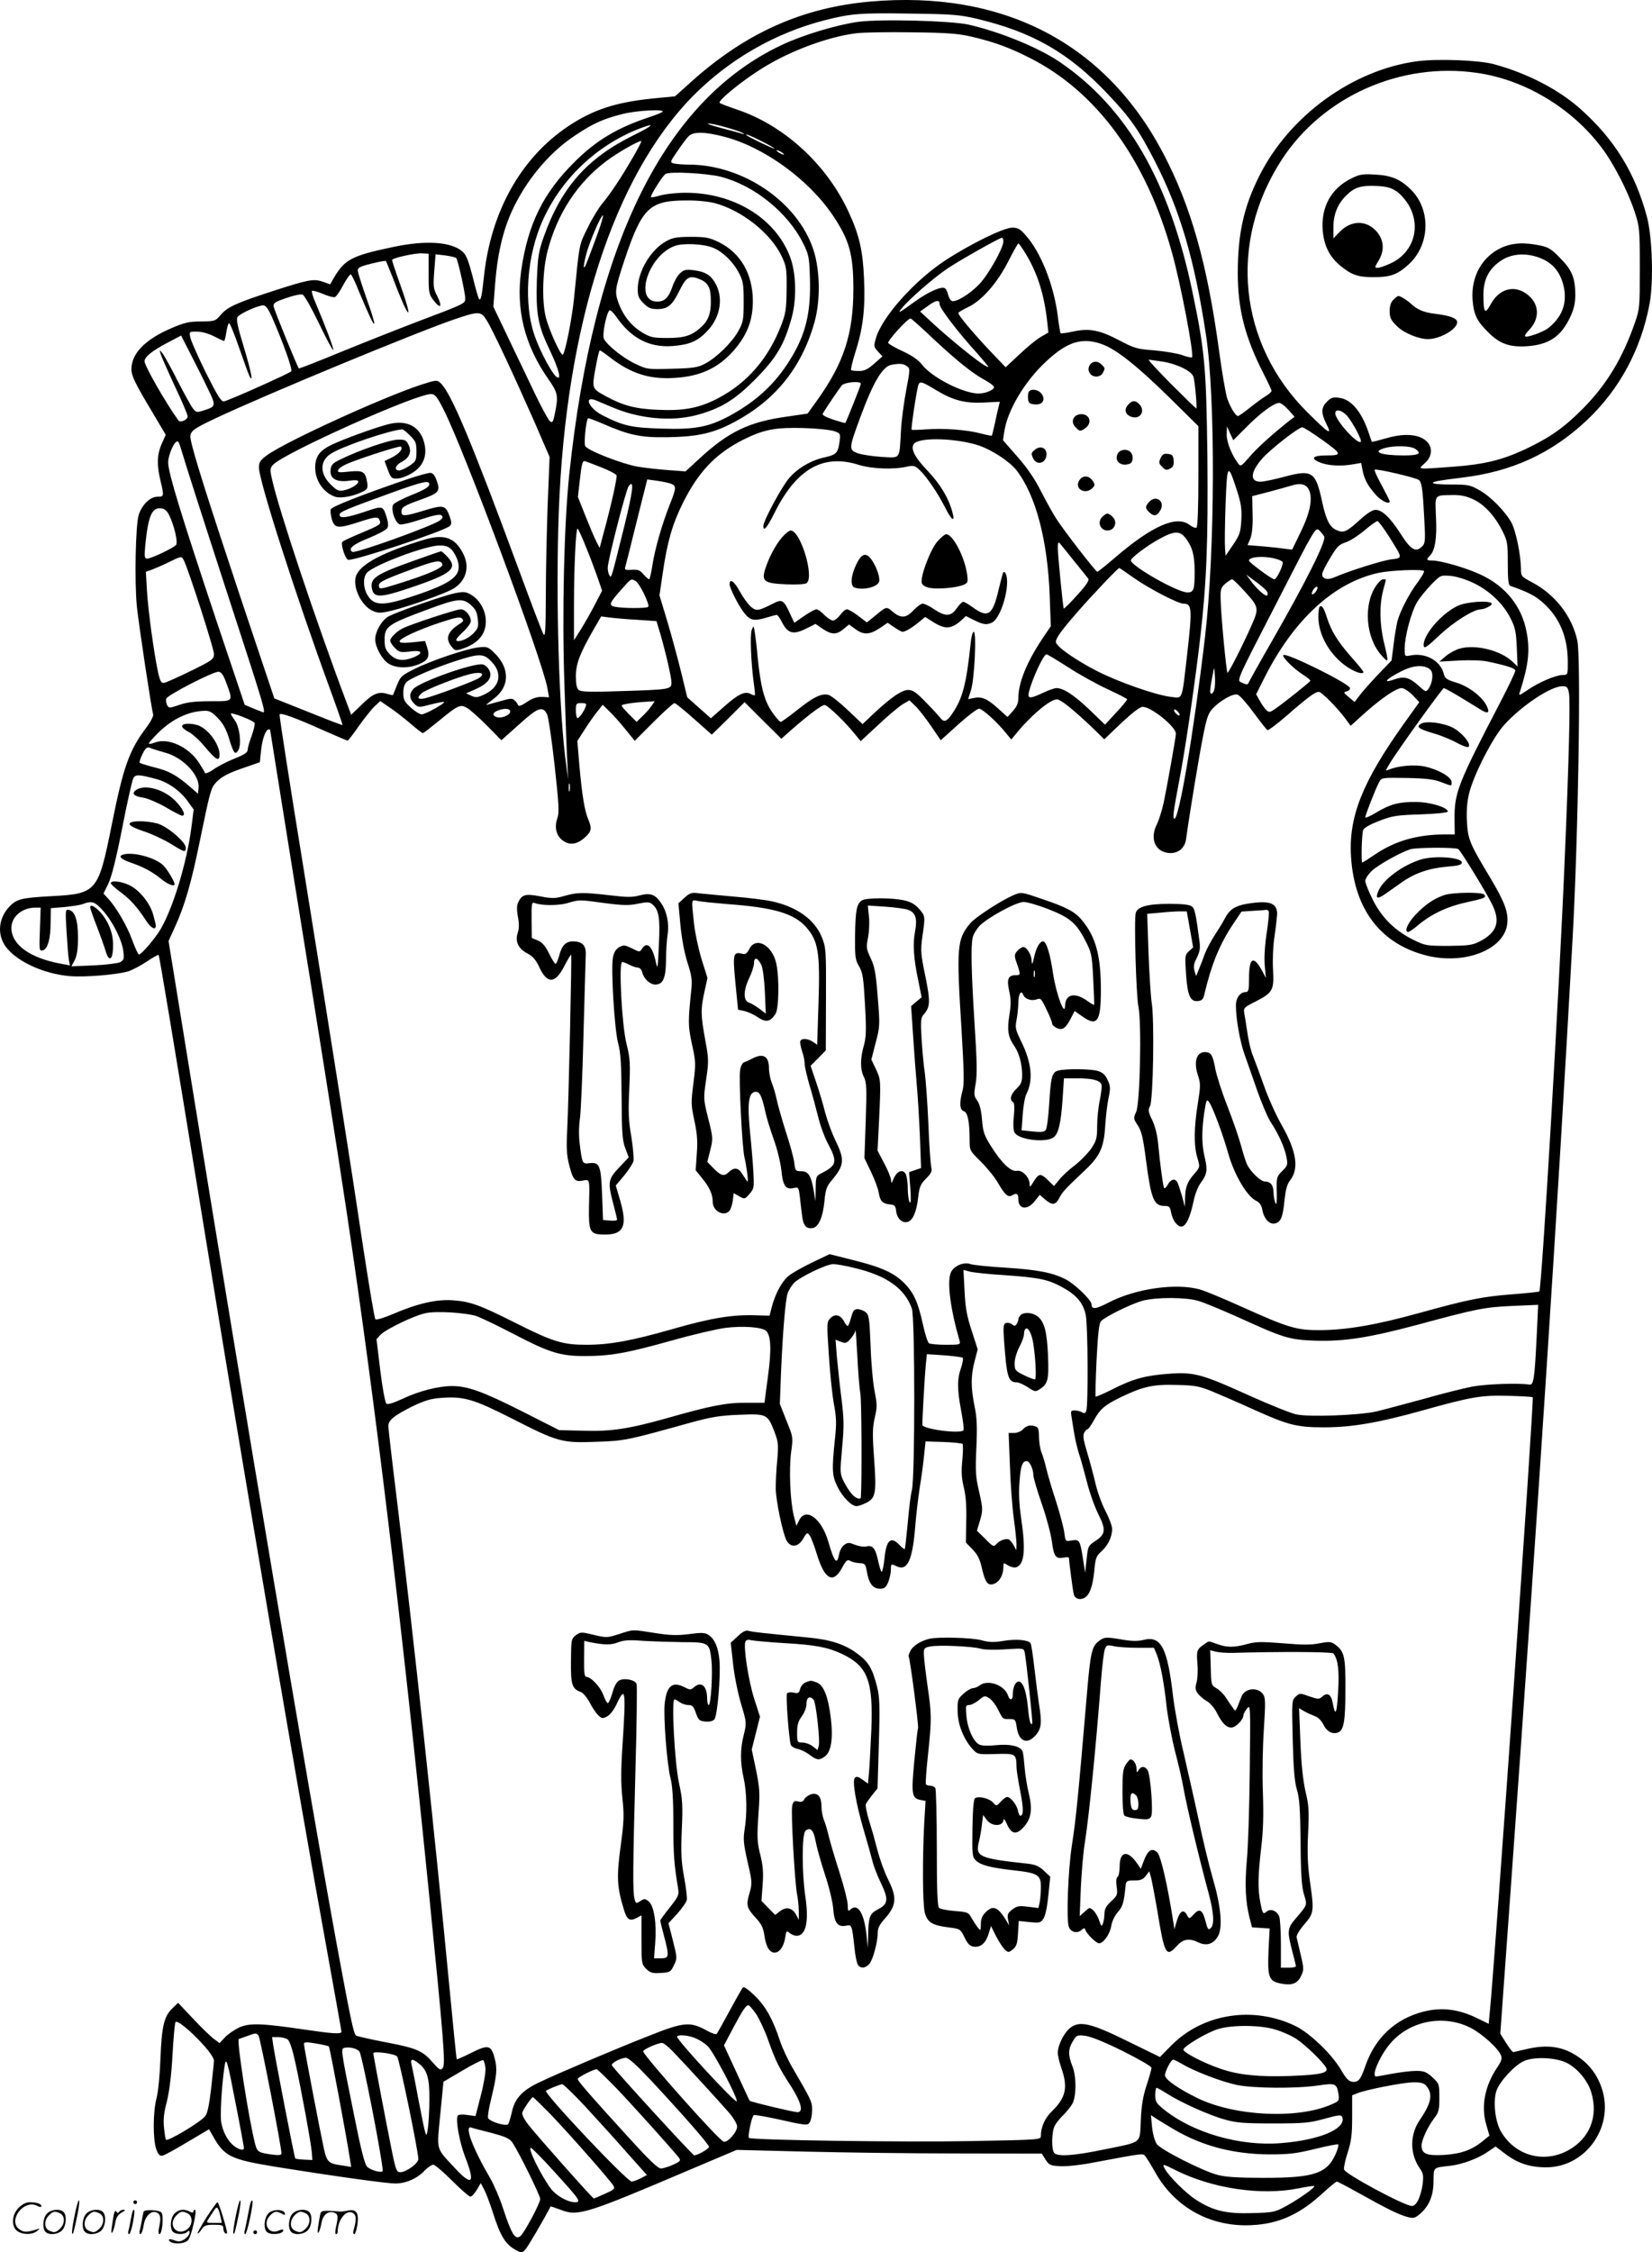 <svg version="1.0" xmlns="http://www.w3.org/2000/svg"
  viewBox="0 0 880.989 1200.401"
 preserveAspectRatio="xMidYMid meet">
<g transform="translate(-0.913,1200.735) scale(0.1,-0.1)"
fill="#000000" stroke="none">
<path d="M4650 11999 c-362 -32 -664 -167 -953 -426 l-88 -79 -123 -12 c-193
-20 -314 -59 -446 -147 -252 -168 -413 -454 -450 -801 -11 -105 -17 -130 -26
-121 -3 3 -19 56 -34 119 -23 88 -35 118 -55 135 -60 52 -195 61 -369 24 -219
-46 -257 -65 -315 -162 l-21 -37 -40 14 c-49 17 -78 11 -275 -53 -185 -60
-235 -83 -269 -124 -28 -33 -31 -34 -105 -35 -65 0 -89 -6 -163 -38 -136 -59
-208 -134 -208 -216 0 -36 19 -75 113 -232 l70 -118 -22 -49 c-25 -58 -26
-113 -6 -196 20 -83 19 -85 -16 -85 -39 0 -82 -42 -100 -96 -17 -54 -23 -356
-10 -489 11 -103 77 -541 87 -576 2 -8 -14 -40 -37 -70 -91 -121 -122 -208
-184 -518 -72 -358 -79 -367 -322 -380 -162 -9 -185 -15 -225 -57 -57 -61 -65
-147 -19 -211 57 -79 202 -146 341 -158 79 -7 250 7 312 25 20 6 64 29 98 51
33 23 63 39 65 37 4 -4 75 -430 250 -1503 207 -1275 493 -2951 641 -3764 46
-255 84 -467 84 -472 0 -14 -46 -11 -195 11 -231 34 -293 36 -349 12 -26 -12
-61 -36 -77 -53 l-29 -31 -28 21 c-16 11 -66 59 -111 107 l-82 87 -29 -28
c-46 -44 -58 -94 -65 -265 -3 -88 -12 -181 -21 -215 -19 -72 -20 -216 -2 -271
11 -30 18 -38 33 -36 11 2 71 35 134 73 l115 68 24 -42 c58 -102 93 -119 324
-157 324 -52 597 -90 646 -90 57 0 117 27 156 69 17 17 37 31 46 31 8 0 53
-38 100 -85 47 -47 90 -85 98 -85 7 0 22 16 34 36 l21 36 18 -34 c10 -19 30
-72 45 -118 42 -133 69 -176 128 -207 26 -14 30 -13 46 4 13 13 99 160 135
230 1 2 26 -7 56 -18 89 -35 134 -21 670 207 l267 113 358 -9 c198 -5 564 -10
814 -10 l455 -1 20 -32 c19 -29 25 -32 78 -35 31 -2 108 6 169 18 295 55 271
52 288 31 8 -11 31 -48 50 -82 100 -178 276 -281 480 -282 158 0 277 48 405
164 41 38 79 69 83 69 4 0 57 -27 117 -61 152 -85 214 -115 258 -127 33 -9 40
-8 68 15 49 42 73 98 73 176 1 75 -4 71 88 81 65 8 148 38 200 74 l43 29 50
-38 c66 -51 133 -73 220 -73 206 0 359 208 300 409 -21 72 -63 133 -121 174
-84 61 -170 75 -289 46 -33 -8 -63 -14 -66 -15 -4 0 -21 22 -38 49 l-31 49 55
763 c150 2085 253 3669 330 5064 31 552 46 1501 26 1597 -28 131 -119 248
-244 313 -56 30 -57 31 -57 75 -1 70 -26 192 -48 237 -31 60 -113 145 -174
178 -49 28 -61 30 -151 30 -95 0 -124 8 -69 19 15 3 70 11 122 17 269 31 483
129 671 306 175 165 289 377 335 620 22 120 15 355 -14 465 -63 235 -174 414
-356 576 -118 104 -284 190 -463 238 -81 21 -298 29 -406 15 -344 -46 -681
-290 -842 -611 -83 -165 -115 -309 -115 -519 0 -191 39 -342 136 -532 24 -47
44 -89 44 -95 0 -5 -14 -18 -31 -28 -17 -10 -55 -38 -85 -62 -30 -24 -58 -44
-63 -44 -12 0 -40 44 -57 93 -8 23 -28 139 -44 257 -63 463 -150 769 -297
1049 -309 589 -855 872 -1563 810z m570 -92 c296 -71 487 -180 693 -397 123
-129 170 -196 255 -362 133 -259 211 -522 272 -923 52 -337 49 -1160 -5 -1615
-60 -509 -140 -980 -164 -966 -9 6 -5 35 33 236 32 173 80 505 106 730 34 298
42 508 38 964 -6 470 -13 559 -79 874 -123 592 -350 986 -710 1230 -114 77
-318 160 -484 198 -95 21 -469 31 -589 15 -111 -15 -295 -70 -405 -122 -627
-293 -1006 -1056 -1136 -2289 -28 -267 -39 -738 -26 -1119 6 -191 13 -382 16
-426 l4 -80 -9 65 c-40 278 -58 893 -41 1360 37 993 293 1786 716 2216 193
195 438 336 704 404 139 35 186 39 451 35 230 -3 265 -6 360 -28z m-30 -95
c123 -29 202 -58 314 -115 354 -180 616 -538 754 -1032 47 -165 120 -550 108
-562 -3 -3 -27 2 -53 12 -26 9 -93 20 -148 25 -93 7 -107 11 -190 55 -104 54
-157 64 -245 45 -33 -7 -62 -11 -65 -9 -2 3 -9 44 -15 92 -20 162 -90 340
-170 429 -30 35 -43 42 -73 42 -45 0 -221 -86 -356 -174 -164 -107 -340 -304
-371 -416 -12 -42 -11 -46 11 -70 l24 -26 -44 -39 c-34 -30 -52 -39 -81 -39
-20 0 -39 2 -42 5 -3 3 7 45 22 93 41 127 54 232 47 391 -6 151 -25 235 -82
358 -118 256 -346 464 -600 548 -44 15 -84 30 -88 34 -11 11 117 116 223 182
147 93 352 170 505 189 39 5 174 7 300 5 187 -2 246 -7 315 -23z m2695 -193
c255 -36 506 -187 665 -398 64 -84 140 -232 176 -341 27 -82 28 -92 28 -300 0
-210 0 -217 -27 -295 -66 -189 -151 -329 -277 -456 -99 -100 -176 -154 -305
-215 -123 -58 -221 -82 -385 -94 -201 -15 -191 -16 -152 19 51 47 40 110 -23
137 -47 19 -108 18 -189 -6 -38 -11 -70 -19 -71 -17 -1 1 -9 24 -18 51 -37
109 -92 175 -155 183 -34 5 -45 1 -66 -20 -32 -32 -33 -60 -3 -120 32 -63 13
-51 -100 61 -370 367 -425 908 -138 1349 220 337 634 521 1040 462z m-4345
-209 c-8 -5 -37 -17 -65 -26 -173 -57 -284 -123 -401 -239 -167 -165 -249
-330 -285 -577 -30 -209 17 -401 147 -585 48 -69 51 -86 33 -176 -10 -50 -14
-55 -27 -45 -9 7 -46 76 -83 153 -37 77 -101 212 -143 299 l-76 159 10 126
c11 139 35 252 75 351 71 173 202 337 349 434 96 65 155 91 256 116 80 20 237
27 210 10z m340 -81 c40 -11 81 -25 89 -30 13 -9 12 -9 -4 -4 -11 4 -60 17
-110 30 -49 13 -81 24 -70 24 11 1 54 -8 95 -20z m-491 -42 c-250 -123 -388
-280 -482 -547 -26 -75 -30 -102 -35 -228 -5 -179 5 -237 69 -371 50 -105 65
-166 34 -141 -23 19 -81 126 -110 205 -67 177 -49 442 44 640 102 220 295 397
521 481 78 29 59 10 -41 -39z m477 -7 c212 -53 452 -226 582 -417 90 -133 112
-209 112 -395 0 -239 -50 -394 -193 -594 l-51 -71 -110 -16 c-203 -28 -312
-81 -466 -223 l-75 -69 -95 7 c-52 4 -124 12 -160 18 -84 15 -267 86 -280 110
-8 15 4 136 15 148 2 2 34 -10 72 -26 146 -64 206 -77 348 -75 154 2 237 19
337 69 232 116 380 294 450 542 33 115 31 278 -5 388 -84 255 -374 453 -664
454 -32 0 -68 3 -80 6 -22 6 -21 8 19 66 22 33 49 69 59 79 25 25 83 25 185
-1z m204 -25 c39 -19 70 -38 70 -40 0 -5 -139 62 -149 71 -13 12 18 0 79 -31z
m-686 -87 c-62 -107 -119 -193 -161 -243 -19 -22 -55 -80 -79 -130 -48 -96
-44 -79 -74 -380 -11 -109 -46 -283 -59 -298 -10 -10 -76 135 -92 203 -21 86
-16 250 10 349 52 200 159 364 314 480 58 44 179 113 186 106 2 -2 -18 -41
-45 -87z m806 16 c0 -2 -9 0 -20 6 -11 6 -20 13 -20 16 0 2 9 0 20 -6 11 -6
20 -13 20 -16z m-336 -119 c178 -46 357 -191 438 -354 30 -60 33 -76 36 -177
7 -190 -21 -308 -105 -443 -81 -131 -181 -223 -325 -301 -111 -59 -184 -73
-363 -67 -159 5 -201 14 -313 71 -73 37 -103 107 -34 79 15 -6 55 -23 88 -37
144 -61 311 -76 444 -42 131 35 206 80 316 191 113 114 155 184 195 329 28
103 24 242 -10 328 -79 204 -300 338 -555 338 -50 0 -112 -7 -138 -15 -27 -8
-48 -11 -48 -8 0 14 63 114 78 123 23 15 221 4 296 -15z m-34 -140 c144 -38
297 -159 356 -280 27 -57 29 -67 28 -180 -1 -104 -5 -129 -28 -189 -68 -178
-181 -309 -337 -391 -99 -52 -182 -68 -319 -62 -122 5 -187 22 -281 73 -74 41
-74 40 -54 149 9 52 19 95 23 95 3 0 28 -17 56 -39 111 -85 209 -116 340 -108
148 8 250 59 336 168 59 75 84 148 84 244 -1 143 -66 255 -182 312 -50 24 -69
28 -147 28 -74 0 -98 -4 -131 -22 -84 -45 -154 -162 -154 -258 0 -35 6 -49 31
-74 25 -25 39 -31 74 -31 56 0 80 21 119 101 34 70 53 81 107 58 45 -18 59
-45 59 -117 0 -67 -14 -104 -52 -138 -48 -45 -89 -58 -178 -58 -76 0 -92 3
-132 27 -59 34 -103 88 -129 156 -23 64 -22 73 32 237 92 274 132 313 329 313
53 1 119 -6 150 -14z m-625 -166 c-63 -171 -67 -180 -72 -176 -2 3 3 33 12 68
17 67 82 216 90 208 2 -3 -11 -48 -30 -100z m2165 -38 c0 -36 -80 -177 -128
-228 -51 -53 -125 -98 -147 -90 -7 3 -16 18 -20 34 -3 15 -11 31 -17 34 -19
12 -87 -19 -156 -68 -91 -66 -99 -70 -74 -39 35 45 172 164 242 211 70 47 280
165 292 165 5 0 8 -8 8 -19z m-1546 -35 c50 -21 104 -74 134 -130 24 -46 27
-61 27 -156 0 -97 -2 -109 -29 -158 -35 -62 -115 -140 -177 -173 -38 -20 -61
-24 -176 -27 -130 -4 -134 -3 -195 26 -63 29 -150 98 -168 133 -11 19 12 134
29 152 4 4 21 -11 36 -33 80 -116 177 -166 300 -157 90 7 133 25 183 77 69 70
89 168 52 246 -26 53 -57 73 -121 81 -43 5 -53 3 -74 -17 -13 -12 -31 -43 -39
-68 -21 -61 -42 -82 -82 -82 -125 0 -49 243 92 296 45 17 157 12 208 -10z
m1665 -31 c63 -104 99 -217 115 -365 l6 -55 -40 -23 c-23 -13 -74 -55 -114
-93 l-74 -69 -87 91 c-89 95 -165 185 -165 198 0 4 23 18 51 31 74 35 156 128
215 244 27 53 51 96 54 96 3 0 21 -25 39 -55z m-3184 -107 c0 -104 1 -109 29
-145 36 -45 45 -30 16 28 -20 38 -21 51 -15 132 l7 89 52 -6 c28 -4 54 -10 58
-14 9 -9 48 -184 48 -215 0 -28 2 -27 -260 -126 -102 -39 -284 -111 -404 -160
-121 -50 -221 -89 -223 -87 -8 7 -132 312 -135 331 -2 17 9 24 68 44 39 14 78
22 87 18 9 -3 48 -72 87 -153 39 -81 73 -145 76 -142 5 5 -37 116 -96 256 -13
29 -20 55 -17 59 4 3 29 -4 58 -16 28 -12 57 -20 64 -17 7 2 28 32 45 65 18
33 36 58 40 56 5 -3 23 -40 40 -83 58 -138 80 -185 85 -180 3 3 -15 63 -41
134 -25 71 -46 138 -47 148 -2 16 11 23 72 38 40 10 75 17 78 14 2 -2 19 -44
38 -92 82 -219 115 -250 40 -38 -25 70 -45 131 -45 135 0 11 120 38 160 36
l35 -2 0 -107z m2725 -162 c0 -19 76 -120 163 -220 40 -44 79 -90 87 -100 14
-18 14 -19 -10 -6 -33 17 -186 141 -275 223 l-69 64 43 31 c43 31 61 33 61 8z
m-3563 -63 c62 -141 114 -286 105 -295 -12 -12 -334 -156 -359 -160 -14 -2
-33 28 -96 153 -42 86 -80 171 -83 188 -6 31 -6 31 35 31 25 0 62 -10 91 -25
27 -14 51 -25 54 -25 3 0 8 20 12 45 3 25 10 47 14 50 4 3 29 -57 55 -133 26
-75 51 -144 56 -152 20 -36 7 30 -33 162 -32 105 -40 143 -32 156 12 18 107
61 137 62 13 0 26 -18 44 -57z m1147 -22 c31 -48 148 -299 256 -544 l80 -185
-10 -248 c-5 -137 -10 -355 -10 -484 -1 -203 -3 -232 -14 -210 -8 14 -64 162
-126 330 -254 688 -366 956 -422 1006 -18 17 -23 17 -106 -10 -206 -68 -721
-303 -819 -375 -36 -26 -43 -37 -43 -66 0 -70 197 -684 379 -1180 38 -104 68
-191 67 -192 -1 -2 -84 30 -183 70 l-181 72 -186 555 c-174 523 -247 754 -260
826 -7 42 6 52 135 113 265 125 1073 459 1273 527 130 44 140 43 170 -5z
m2385 -102 c127 -118 210 -185 279 -221 23 -13 42 -28 42 -34 0 -15 -45 -34
-83 -34 -83 1 -249 86 -302 155 -17 23 -52 47 -99 69 -40 18 -76 39 -80 45 -7
10 103 131 119 131 4 0 60 -50 124 -111z m-3875 -256 c49 -101 49 -101 -18
-123 -37 -12 -41 -11 -57 9 -10 12 -47 79 -83 149 -35 70 -72 136 -81 147 -16
20 -16 19 -9 -5 4 -13 38 -90 75 -170 38 -80 69 -153 69 -162 0 -18 -39 -35
-49 -22 -65 89 -181 291 -181 316 0 23 41 56 121 98 l74 39 47 -92 c26 -51 68
-133 92 -184z m4777 228 c76 -29 187 -118 357 -285 l152 -150 0 -267 c0 -170
-4 -270 -10 -274 -6 -3 -22 3 -36 14 -69 54 -200 -3 -399 -174 -48 -41 -90
-75 -94 -75 -9 1 -179 220 -219 283 -19 29 -55 95 -82 147 -32 64 -73 124
-125 183 l-77 88 7 47 c17 112 108 266 222 372 115 108 196 132 304 91z m318
-91 c80 -13 156 -51 165 -82 8 -29 20 -168 15 -168 -2 0 -63 59 -134 130 -71
72 -125 130 -120 130 6 0 39 -5 74 -10z m-1364 -24 c18 -13 18 -16 -3 -127
-12 -63 -25 -159 -28 -214 -9 -160 0 -148 -102 -143 -48 3 -105 12 -127 19
-50 18 -50 25 10 187 70 191 120 276 168 285 43 8 63 7 82 -7z m-245 -94 c0
-9 -78 -203 -83 -209 -2 -1 -31 7 -65 18 -41 14 -60 25 -55 32 17 30 88 134
101 150 16 18 102 25 102 9z m398 -32 c94 -57 156 -73 259 -68 l84 4 -6 -25
c-4 -14 -13 -55 -20 -89 -8 -35 -15 -65 -17 -67 -2 -1 -28 4 -58 12 -76 20
-201 29 -290 22 -41 -3 -77 -4 -79 -2 -5 4 27 216 36 239 8 21 18 18 91 -26z
m-2621 -110 c113 -226 524 -1329 551 -1479 l9 -50 -37 2 c-26 1 -51 -7 -81
-27 -27 -19 -44 -25 -47 -17 -2 6 -10 18 -18 25 -12 13 -23 12 -81 -5 -38 -10
-69 -19 -71 -19 -2 0 16 15 40 33 85 64 87 160 7 241 -38 37 -42 38 -89 33
-66 -8 -253 -71 -342 -116 -67 -33 -74 -40 -92 -86 -11 -27 -21 -51 -21 -52
-1 -2 -16 2 -34 7 -45 13 -76 -1 -137 -62 l-52 -50 -22 58 c-162 429 -365
1036 -400 1196 -12 52 -11 60 5 78 56 62 775 384 845 377 21 -2 32 -17 67 -87z
m4503 3 l33 -37 -24 -18 c-93 -73 -176 -148 -216 -195 -44 -51 -48 -54 -61
-36 -35 47 -62 115 -61 155 l1 43 17 -37 17 -37 70 70 c74 75 147 129 175 129
9 0 31 -17 49 -37z m315 -34 c30 -37 79 -129 71 -136 -17 -17 -136 115 -136
151 0 27 36 18 65 -15z m-2736 -80 c33 -12 33 -13 27 -57 -8 -59 -17 -68 -78
-82 -71 -15 -143 -56 -189 -109 -39 -44 -139 -229 -139 -257 0 -33 20 -9 59
69 117 235 259 317 449 257 69 -22 188 -26 257 -10 36 8 43 6 69 -18 37 -36
96 -122 135 -199 35 -70 55 -83 39 -25 -20 75 -64 148 -131 219 -73 76 -95
123 -72 147 35 35 235 27 350 -13 69 -25 157 -83 194 -129 103 -131 167 -373
178 -669 l6 -163 -46 -68 c-83 -125 -127 -234 -127 -314 0 -27 -8 -46 -29 -70
l-29 -32 -52 47 c-57 51 -85 63 -129 54 l-29 -6 15 47 c19 58 31 312 15 312
-6 0 -13 -26 -16 -57 -23 -220 -43 -298 -98 -378 -30 -45 -45 -50 -66 -22 -9
12 -44 50 -78 84 -49 51 -67 63 -92 63 -34 0 -92 -40 -185 -127 l-58 -55 -78
74 c-43 41 -90 78 -104 82 -38 9 -80 -12 -168 -82 -43 -34 -81 -62 -87 -62 -5
0 -26 24 -46 53 -41 60 -60 132 -76 287 -5 58 -13 121 -16 140 -6 34 -6 35
-16 10 -10 -26 -4 -173 11 -285 5 -33 7 -61 6 -63 -2 -2 -12 1 -23 7 -31 16
-67 -1 -144 -70 l-68 -60 -63 56 -63 56 -32 132 c-18 73 -51 195 -74 272 l-42
139 17 116 c24 167 51 262 107 375 84 169 177 266 325 340 109 54 170 65 320
61 72 -2 145 -10 164 -17z m2604 -48 c103 -74 105 -81 19 -81 -71 0 -86 -15
-37 -36 43 -19 115 -23 181 -11 l42 7 7 -37 c9 -49 29 -86 72 -134 30 -33 73
-53 73 -33 0 3 -19 41 -42 84 -24 43 -41 81 -38 84 8 7 220 -42 236 -55 16
-13 21 -55 29 -215 6 -104 4 -123 -10 -137 -35 -36 -61 -22 -115 63 -58 90
-100 130 -136 130 -15 0 -45 -19 -78 -49 -75 -68 -91 -76 -127 -60 -38 15 -58
53 -80 156 -34 158 -53 169 -202 129 -52 -14 -109 -26 -126 -26 -58 0 -54 51
9 123 45 51 194 167 214 167 7 0 56 -31 109 -69z m-6079 -77 c9 -33 108 -342
220 -686 220 -675 226 -694 205 -686 -8 3 -32 13 -55 22 l-40 17 -152 452
c-187 561 -254 779 -256 837 -1 46 39 130 54 113 4 -4 14 -35 24 -69z m6574
30 c35 -24 17 -34 -62 -34 -124 0 -173 19 -103 39 53 15 140 13 165 -5z
m-4346 -96 c44 -17 82 -37 85 -44 4 -12 -26 -150 -69 -308 l-21 -79 -18 35
c-10 19 -36 81 -58 136 l-40 101 10 87 c9 83 14 104 25 104 3 0 41 -14 86 -32z
m3393 -123 c22 -68 27 -97 24 -158 -4 -67 -8 -80 -44 -133 l-40 -59 -3 40 c-2
22 -1 128 3 235 8 218 12 223 60 75z m-3017 34 c29 -11 28 -23 -7 -111 -40
-100 -80 -238 -93 -325 -6 -40 -14 -73 -17 -73 -4 0 -17 11 -29 25 -23 26 -29
28 -75 25 -24 -1 -28 2 -23 17 3 10 26 101 51 203 25 102 51 202 56 223 l10
39 52 -7 c29 -4 62 -11 75 -16z m-248 -220 c-73 -293 -70 -285 -81 -268 -5 8
-9 26 -9 40 0 37 98 419 112 436 30 37 24 -20 -22 -208z m3648 191 c23 -45 10
-120 -41 -225 l-47 -97 -43 5 c-23 4 -76 9 -119 13 l-76 6 15 35 c9 24 14 66
12 130 l-2 96 89 23 c49 13 103 28 119 33 47 15 78 9 93 -19z m878 -54 c58
-27 114 -87 155 -168 27 -54 29 -65 29 -173 0 -84 3 -117 13 -120 97 -34 133
-53 176 -91 88 -79 131 -183 131 -316 0 -67 0 -68 -27 -68 -38 -1 -128 -39
-187 -80 -47 -32 -49 -32 -41 -9 46 145 54 220 35 319 -25 134 -110 241 -241
303 -75 36 -215 77 -263 77 -30 0 -32 5 -11 26 27 27 38 95 32 206 -5 122 -11
115 88 117 44 1 74 -6 111 -23z m-6954 -86 c27 -56 47 -143 36 -157 -13 -16
-133 -73 -154 -73 -14 0 -16 9 -10 73 16 156 35 201 85 195 18 -2 31 -13 43
-38z m6505 -113 c74 -118 74 -113 11 -121 -48 -6 -220 -60 -304 -96 -36 -16
-64 -8 -64 17 0 10 20 49 43 87 35 59 48 72 83 83 22 7 67 36 99 63 33 28 64
50 70 50 5 0 33 -37 62 -83z m-346 1 c12 -22 -95 -237 -275 -551 -69 -120
-127 -224 -129 -230 -3 -9 -10 -9 -30 0 -34 16 -50 -20 193 452 187 366 195
379 213 363 10 -9 23 -25 28 -34z m-3939 -51 c21 -50 49 -125 63 -165 l25 -73
-40 -77 c-22 -42 -56 -102 -75 -132 l-35 -55 0 185 c0 202 10 410 19 410 3 0
23 -42 43 -93z m3201 41 c36 -48 47 -92 47 -179 0 -96 -5 -109 -39 -109 -53 0
-301 141 -301 171 0 13 83 76 150 113 82 45 111 46 143 4z m-598 -118 c38 -47
73 -90 78 -97 6 -9 -12 -36 -59 -87 -37 -42 -70 -74 -72 -72 -4 5 -31 278 -32
326 0 19 4 30 8 25 5 -6 40 -48 77 -95z m-4746 2 c23 -43 161 -471 161 -499 0
-29 -6 -34 -122 -91 -68 -33 -132 -62 -143 -64 -16 -2 -21 6 -32 52 -21 95
-54 330 -60 437 l-6 103 29 10 c16 6 56 23 89 39 73 36 72 35 84 13z m5824 7
c20 -5 37 -14 37 -19 0 -23 -33 -90 -45 -90 -11 0 -91 57 -130 92 -28 25 67
37 138 17z m-754 -104 c80 -56 233 -135 261 -135 46 0 48 -25 20 -270 -29
-252 -22 -234 -85 -227 -77 8 -281 79 -396 138 -117 60 -219 132 -219 155 0
21 29 61 119 164 75 86 212 230 219 230 2 0 39 -25 81 -55z m1544 39 c3 -4
-11 -29 -32 -58 -46 -60 -95 -155 -110 -211 -5 -22 -15 -78 -20 -124 l-11 -84
-73 -76 c-40 -42 -84 -92 -98 -111 l-26 -34 -31 26 c-29 24 -30 26 -10 31 11
3 18 11 16 18 -9 26 -341 190 -355 175 -9 -9 54 -72 104 -104 24 -15 42 -30
40 -33 -2 -7 -134 -112 -185 -148 -30 -21 -35 -22 -50 -8 -9 9 -25 31 -35 50
l-19 34 42 84 c157 313 372 511 610 563 66 14 232 21 243 10z m-838 -108 c5
-8 6 -18 2 -22 -8 -9 -59 37 -90 81 l-22 30 50 -37 c28 -20 54 -43 60 -52z
m1098 46 c85 -39 161 -110 200 -187 27 -52 31 -73 35 -160 l4 -100 -28 27
c-63 59 -196 92 -279 69 -22 -6 -56 -24 -75 -40 l-35 -30 105 6 c60 3 126 1
155 -6 104 -22 145 -36 145 -48 0 -8 -32 -75 -71 -151 -239 -459 -254 -498
-253 -644 l1 -78 -56 0 c-145 -1 -261 -34 -368 -106 -36 -24 -67 -44 -69 -44
-7 0 -3 155 5 174 4 11 37 30 87 49 71 27 94 30 222 34 79 3 142 9 142 15 0
22 -95 51 -170 51 -91 1 -138 -12 -213 -57 -31 -19 -57 -30 -57 -25 0 13 57
158 74 188 13 24 15 24 147 22 102 -2 144 -7 183 -22 62 -23 56 -23 56 1 0 26
-72 67 -143 82 -56 12 -142 4 -192 -17 -18 -8 -18 -6 4 31 37 63 282 404 290
404 4 0 46 -23 92 -51 46 -28 96 -59 111 -68 35 -20 43 -11 24 27 -25 48 -95
101 -160 121 -53 16 -61 22 -68 49 -18 69 -98 112 -177 96 -31 -6 -31 -6 -31
38 0 62 35 193 65 244 14 24 48 66 76 95 50 51 50 51 103 47 29 -2 81 -18 119
-36z m-4465 9 c22 -11 78 -128 68 -138 -9 -9 -143 -8 -180 1 -32 8 -27 20 39
94 51 57 49 56 73 43z m3241 -47 c84 -91 85 -97 47 -184 -46 -105 -126 -263
-131 -258 -6 6 -34 298 -36 382 -2 64 0 71 25 93 15 12 31 23 36 23 4 0 31
-25 59 -56z m391 -4 c-6 -11 -15 -20 -21 -20 -6 0 -6 7 1 20 6 11 15 20 21 20
6 0 6 -7 -1 -20z m-3622 -156 l102 -7 20 -66 c29 -100 60 -233 60 -262 0 -36
-11 -37 -267 -45 -165 -6 -216 -4 -228 6 -10 9 -15 31 -15 74 0 65 23 125 98
254 l37 64 45 -6 c25 -3 91 -9 148 -12z m-776 -225 c58 -61 43 -132 -36 -171
-40 -19 -49 -20 -73 -9 l-28 13 52 23 c65 29 89 62 72 99 -7 15 -22 29 -35 32
-44 11 -336 -92 -371 -131 -24 -27 -21 -54 9 -82 18 -16 22 -17 85 0 36 9 68
15 70 13 7 -7 -100 -66 -119 -66 -10 0 -36 16 -58 36 -35 32 -40 42 -40 79 0
28 6 47 19 59 23 20 148 74 256 109 132 43 154 43 197 -4z m3072 -27 c58 -38
152 -90 210 -117 58 -27 106 -51 106 -55 0 -4 -26 -36 -59 -71 l-59 -64 -83
80 c-82 78 -138 115 -176 115 -10 0 -42 -11 -71 -25 -71 -33 -84 -33 -76 3 17
70 78 202 94 202 5 0 56 -31 114 -68z m1934 -15 c17 -17 11 -71 -12 -102 -12
-17 -15 -16 -52 18 -50 45 -78 52 -133 32 -63 -22 -38 5 42 45 67 34 125 36
155 7z m-1153 -104 c-3 -13 -10 -23 -16 -23 -10 0 -8 26 9 110 6 34 7 34 10
-14 2 -27 1 -60 -3 -73z m-5268 32 c36 -99 39 -95 -85 -95 -82 0 -123 -5 -165
-19 -56 -19 -57 -19 -67 -1 -5 10 -7 26 -4 34 8 20 253 146 279 143 15 -1 26
-18 42 -62z m1349 30 c-21 -16 -245 -99 -293 -110 -37 -7 -42 3 -15 28 20 18
178 81 255 101 58 15 86 5 53 -19z m5810 -81 c8 -41 0 -357 -22 -874 -29 -707
-123 -2302 -136 -2316 -3 -2 -68 -9 -144 -15 -158 -12 -234 -27 -494 -99 -231
-64 -384 -90 -525 -92 -131 -1 -172 11 -425 125 -91 41 -189 82 -219 91 -127
37 -346 6 -490 -69 -69 -36 -91 -38 -91 -9 0 22 -90 109 -138 133 -70 36 -151
51 -319 62 -90 5 -174 14 -188 19 -37 14 -92 -11 -106 -47 -20 -51 -1 -195 47
-360 6 -22 5 -23 -72 -23 -44 0 -84 4 -91 8 -6 4 -21 49 -32 100 -26 119 -49
170 -101 222 -54 54 -123 85 -274 122 l-123 31 -94 -45 c-52 -25 -108 -57
-126 -72 -35 -30 -69 -93 -88 -164 l-12 -47 -69 2 c-127 5 -242 -14 -444 -72
-224 -64 -338 -85 -465 -85 -124 0 -177 16 -372 114 -197 99 -244 116 -338
123 -85 7 -191 -17 -320 -73 -49 -21 -90 -33 -94 -28 -5 5 -34 180 -66 389
-63 424 -181 1171 -310 1970 -86 529 -135 845 -135 864 0 13 77 -14 231 -83
70 -31 129 -56 132 -56 3 0 30 35 60 78 30 42 68 90 84 105 l30 28 51 -35 c29
-19 78 -58 110 -85 32 -28 62 -51 66 -51 4 0 41 29 84 64 103 85 115 90 149
72 16 -8 64 -51 107 -94 l79 -80 94 84 c101 92 127 101 150 53 7 -15 25 -137
40 -273 23 -210 25 -251 14 -281 -16 -46 -6 -89 26 -115 37 -29 76 -25 118 11
39 34 42 50 21 100 -20 47 -33 131 -47 285 l-11 132 37 58 c21 33 51 76 68 97
l30 38 34 -33 c19 -18 58 -61 86 -96 l51 -63 101 101 c55 55 105 100 111 100
5 0 53 -38 104 -84 l95 -84 88 86 87 87 98 -98 98 -97 54 48 c88 77 161 132
176 132 16 0 111 -91 161 -154 l32 -39 96 89 c52 49 111 98 130 109 l34 20 31
-30 c17 -16 55 -64 84 -107 l52 -76 93 84 c51 46 101 84 111 84 18 0 95 -69
144 -130 l28 -34 20 24 c78 98 186 190 223 190 21 0 90 -56 197 -158 l56 -55
91 87 c60 56 99 86 114 86 46 0 177 -106 177 -143 0 -17 -46 -276 -65 -367 -9
-41 -25 -92 -35 -113 -37 -70 -17 -137 45 -153 55 -14 101 16 109 69 18 133
71 453 91 551 19 98 28 123 52 148 41 43 109 81 132 73 11 -3 49 -46 85 -95
36 -49 69 -91 74 -94 4 -3 51 32 104 78 111 97 151 126 170 126 15 0 99 -85
142 -143 l28 -38 73 66 c91 81 170 135 199 135 12 0 38 -17 58 -37 l36 -38
-83 -116 c-220 -308 -295 -496 -281 -709 18 -280 158 -463 401 -525 204 -52
417 31 432 169 7 60 -13 115 -90 244 -111 184 -120 206 -125 302 -3 58 1 106
12 150 24 98 125 295 186 363 93 103 249 207 311 207 24 0 29 -5 35 -36z
m-4894 -71 c-11 -16 -33 -40 -49 -55 l-29 -28 -44 44 c-42 44 -43 45 -19 50
27 6 79 12 127 14 l33 2 -19 -27z m-349 0 c-10 -29 -35 -63 -44 -63 -5 0 -9
18 -9 40 0 38 2 40 30 40 24 0 28 -3 23 -17z m-403 -28 c0 -19 -46 -38 -71
-30 -26 8 -24 24 4 35 35 14 67 12 67 -5z m3570 -17 c0 -6 -7 -5 -15 2 -8 7
-15 17 -15 22 0 6 7 5 15 -2 8 -7 15 -17 15 -22z m-5129 -18 c28 -29 45 -60
60 -110 24 -79 33 -90 50 -59 17 33 6 121 -19 156 -12 17 -22 33 -22 36 0 11
122 -36 127 -49 2 -7 -5 -38 -16 -69 -12 -31 -21 -64 -21 -74 0 -14 -18 -26
-71 -47 -40 -16 -90 -42 -112 -58 -23 -16 -43 -24 -45 -18 -1 5 -17 31 -33 56
-55 83 -164 133 -233 106 -16 -6 -31 -9 -33 -6 -3 2 20 28 50 58 76 74 160
114 246 117 27 1 42 -7 72 -39z m279 -65 c0 -3 50 -312 110 -688 159 -984 242
-1506 299 -1887 152 -1013 294 -2192 436 -3605 81 -808 91 -931 75 -950 -12
-14 -18 -10 -56 33 -53 61 -85 74 -260 107 -77 15 -143 30 -147 34 -13 12 -32
107 -102 485 -157 859 -482 2787 -790 4689 l-107 659 31 68 c55 119 90 240
136 466 55 268 59 281 87 312 30 31 66 50 158 81 l75 26 6 60 c6 61 25 115 41
115 4 0 8 -2 8 -5z m-557 -120 c93 -26 182 -120 175 -186 l-3 -32 -46 40 c-70
60 -110 82 -188 101 -39 10 -73 21 -77 24 -3 3 4 24 15 47 19 36 24 39 44 31
12 -5 48 -16 80 -25z m-46 -141 c61 -17 127 -64 166 -121 l29 -40 -12 -94
c-24 -187 -97 -429 -165 -545 -29 -49 -102 -134 -115 -134 -4 0 -20 34 -35 75
-27 76 -87 179 -131 225 l-23 25 26 53 c17 36 41 129 74 297 26 134 53 253 59
264 11 22 29 22 127 -5z m2200 -61 c-3 -10 -5 -2 -5 17 0 19 2 27 5 18 2 -10
2 -26 0 -35z m4739 -311 c13 -9 142 -219 178 -290 49 -96 30 -154 -65 -203
-38 -19 -60 -22 -165 -23 -117 0 -123 1 -187 32 -99 49 -169 118 -217 214 -22
44 -40 89 -40 100 0 12 16 36 36 55 35 32 151 97 204 114 32 10 242 11 256 1z
m-7227 -329 c52 -58 102 -159 108 -217 5 -39 3 -46 -18 -57 -13 -6 -76 -14
-141 -17 l-118 -5 18 34 c12 25 17 58 17 119 0 92 -16 142 -49 148 -18 4 -19
-2 -12 -114 4 -66 9 -133 12 -150 l6 -32 -49 9 c-166 31 -263 102 -263 191 0
60 57 108 128 108 l28 0 -4 -116 c-4 -109 -4 -116 14 -112 27 5 43 60 43 149
l1 76 73 6 c41 4 85 11 98 16 47 19 66 12 108 -36z m4009 -1904 c171 -41 266
-109 304 -216 17 -49 17 -906 0 -968 -6 -22 -16 -101 -22 -175 -7 -74 -14
-137 -16 -139 -2 -2 -15 8 -28 22 -46 49 -71 26 -80 -72 -4 -39 -11 -71 -15
-71 -4 0 -12 27 -19 59 -14 66 -29 85 -64 76 -13 -3 -39 1 -59 9 -32 13 -38
13 -57 0 -12 -8 -24 -30 -28 -49 -11 -62 -25 -46 -58 67 -36 123 -120 184
-155 113 l-15 -30 -14 55 c-19 80 -26 244 -14 337 11 81 11 81 -25 169 l-35
89 6 165 c10 228 24 392 36 426 6 16 21 40 33 53 29 31 173 101 210 101 16 0
68 -9 115 -21z m799 -38 c183 -13 229 -22 305 -63 76 -41 113 -83 127 -148 12
-55 14 -483 3 -512 -5 -13 -11 -15 -22 -8 -8 5 -26 10 -39 10 -22 0 -23 -3
-17 -37 3 -21 10 -63 15 -93 5 -30 16 -75 24 -100 9 -25 27 -92 42 -149 14
-57 42 -135 61 -173 42 -84 40 -107 -16 -144 -38 -25 -39 -28 -46 -97 l-8 -72
-12 77 c-15 96 -18 102 -60 95 -33 -6 -33 -5 -39 41 -3 26 -23 101 -44 167
-22 66 -45 145 -52 175 -7 30 -18 69 -26 87 -7 18 -13 55 -13 82 0 35 -4 51
-16 55 -28 11 -51 6 -69 -14 -10 -11 -31 -20 -48 -20 l-29 0 7 -177 c3 -98 13
-225 21 -282 8 -58 14 -118 14 -135 l-1 -31 -14 26 c-8 15 -20 29 -27 32 -17
6 -51 -7 -67 -27 -12 -14 -18 -11 -57 29 l-45 44 17 57 c15 54 15 60 -5 149
-19 81 -21 109 -15 236 5 115 3 160 -10 223 -20 99 -20 162 1 240 l16 62 -32
99 c-26 79 -34 124 -38 212 l-6 112 34 -9 c19 -5 103 -14 186 -19z m1032 -137
c30 -8 127 -49 217 -89 239 -109 269 -118 405 -123 155 -5 286 15 545 84 322
87 358 94 508 101 l138 6 -7 -149 c-12 -249 -17 -280 -40 -276 -60 9 -231 3
-305 -11 -47 -9 -166 -39 -264 -67 -99 -27 -212 -57 -250 -66 -94 -20 -355
-30 -424 -15 -29 6 -143 52 -252 101 -249 113 -293 125 -422 116 -129 -9 -195
-27 -302 -81 -49 -25 -91 -43 -94 -41 -2 3 0 91 5 195 7 135 13 194 23 206 19
23 161 93 223 110 72 19 230 19 296 -1z m-3849 -81 c25 -9 117 -53 205 -99
184 -96 244 -114 371 -114 138 0 223 15 456 80 116 33 249 64 295 70 95 12
197 4 218 -16 26 -26 29 -103 9 -246 l-18 -137 -96 0 c-106 1 -192 -16 -420
-81 -206 -58 -301 -73 -452 -68 l-127 3 -203 103 c-205 103 -285 132 -368 132
-73 0 -178 -27 -262 -67 -57 -26 -82 -33 -89 -26 -6 6 -21 86 -32 177 l-20
166 22 24 c28 29 183 104 242 115 58 12 212 2 269 -16z m2593 -222 c4 -4 0
-27 -8 -52 -22 -60 -22 -116 0 -231 10 -54 16 -101 12 -104 -19 -20 -218 7
-219 29 -1 22 13 270 18 319 l6 58 91 -6 c51 -4 95 -10 100 -13z m1327 -178
c41 -17 141 -60 222 -97 188 -85 234 -96 379 -96 148 0 292 25 524 90 262 73
314 82 459 78 68 -2 127 -5 129 -8 8 -9 -200 -2984 -229 -3277 l-6 -62 -47 23
c-108 55 -201 68 -304 41 -148 -39 -255 -139 -307 -290 -25 -72 -37 -87 -69
-83 -19 2 -34 18 -60 63 -50 85 -166 196 -243 234 -225 109 -493 67 -662 -103
l-61 -62 -170 83 c-198 98 -259 112 -309 72 -33 -26 -65 -91 -66 -132 0 -15 9
-53 20 -84 35 -101 23 -156 -50 -227 -38 -36 -60 -85 -60 -132 0 -21 -2 -21
-367 -28 -368 -7 -1178 5 -1190 17 -7 8 15 115 26 121 4 3 54 -6 112 -18 174
-39 176 -39 188 -17 6 11 11 39 11 63 0 44 -3 50 -103 222 -26 44 -56 109 -68
145 -38 116 -76 184 -134 241 -34 33 -58 50 -64 45 -5 -6 -37 -62 -71 -125
-34 -63 -65 -118 -69 -123 -4 -4 -28 4 -53 18 -88 49 -122 46 -308 -28 -188
-74 -482 -199 -583 -247 -92 -43 -133 -87 -148 -159 -7 -31 -16 -60 -20 -65
-11 -13 -100 14 -107 33 -3 8 4 53 16 100 30 125 34 160 20 215 -19 74 -34 78
-124 33 -42 -21 -78 -37 -79 -35 -2 2 -19 174 -39 383 -81 849 -191 1866 -281
2605 -25 201 -45 375 -45 387 0 31 31 56 127 104 67 32 99 42 156 46 120 9
173 -7 378 -111 245 -125 265 -130 449 -123 153 5 164 8 505 103 107 29 153
37 256 41 148 6 152 4 189 -93 20 -53 21 -68 14 -149 -5 -49 -8 -117 -8 -150
1 -69 39 -249 60 -282 23 -36 61 -30 86 13 20 34 22 35 35 18 8 -11 25 -57 39
-102 41 -134 87 -158 134 -70 22 40 28 45 44 36 10 -6 33 -11 50 -12 28 -1 31
-5 38 -45 11 -63 32 -91 69 -91 25 0 32 6 45 35 7 19 14 48 14 65 0 34 0 34
34 18 55 -24 82 37 96 215 5 62 16 155 24 207 9 52 19 129 23 170 l8 75 95 -3
c52 -2 98 -7 102 -10 4 -4 3 -43 -1 -87 -6 -61 -4 -96 8 -145 11 -45 15 -101
13 -179 l-2 -115 36 -37 c27 -28 39 -52 50 -102 18 -78 33 -95 69 -79 27 13
45 48 45 88 0 24 1 24 25 8 13 -8 33 -13 43 -10 45 15 52 93 26 267 -10 71
-13 131 -8 189 6 85 15 110 39 110 15 0 35 -43 35 -75 0 -13 20 -82 45 -153
25 -72 49 -163 54 -202 10 -79 21 -93 64 -84 15 3 27 2 27 -3 0 -19 21 -179
26 -195 7 -22 31 -30 56 -17 28 15 45 62 53 147 6 65 11 77 37 100 35 31 58
78 58 120 0 16 -16 59 -35 95 -19 36 -44 103 -54 149 -11 46 -31 121 -45 167
-19 62 -23 88 -15 102 5 10 13 19 18 19 4 0 20 22 35 50 32 58 58 80 145 122
116 56 173 68 296 64 95 -2 120 -7 185 -33z m-2429 -3319 c17 -26 47 -89 65
-141 40 -112 57 -146 124 -249 52 -83 65 -134 32 -134 -20 0 -251 55 -255 61
-2 2 -33 70 -70 150 l-67 145 49 93 c52 97 68 121 82 121 4 0 22 -21 40 -46z
m-2945 -168 c30 -33 54 -69 54 -80 0 -12 -7 -79 -15 -150 -11 -93 -20 -135
-33 -149 -30 -34 -198 -134 -208 -124 -2 2 -7 30 -10 63 -5 45 -1 81 15 141
13 53 24 138 30 247 5 91 12 170 16 176 8 13 81 -46 151 -124z m6755 94 c64
-33 153 -114 164 -151 5 -14 -2 -32 -19 -57 -68 -99 -90 -209 -61 -308 l17
-59 -33 -27 c-59 -49 -117 -70 -210 -76 -93 -5 -119 6 -119 51 1 30 33 99 67
144 25 32 28 45 28 110 0 73 -1 75 -37 109 -32 29 -45 34 -87 34 -27 0 -85 -7
-128 -15 -43 -8 -81 -15 -85 -15 -30 0 25 122 83 185 106 115 280 145 420 75z
m-1040 -10 c35 -10 84 -32 109 -48 46 -29 144 -123 161 -155 16 -28 -30 -38
-191 -44 -163 -6 -276 5 -371 38 -89 30 -199 87 -199 102 0 17 125 92 185 110
75 23 228 22 306 -3z m-5423 -32 c9 -11 122 -592 122 -627 0 -10 -12 -12 -50
-7 -72 10 -79 14 -90 55 -33 126 -101 560 -87 561 1 0 20 7 42 15 50 18 50 18
63 3z m2330 -14 c20 -8 50 -27 65 -42 30 -28 161 -276 155 -294 -5 -14 -318
325 -318 344 0 13 59 9 98 -8z m2278 -68 c86 -43 154 -82 154 -90 0 -7 -12
-49 -26 -92 -19 -57 -28 -109 -31 -187 -7 -128 13 -113 -201 -157 -157 -32
-240 -38 -260 -18 -17 17 -15 113 2 146 8 15 29 41 46 57 17 17 39 44 48 60
22 41 22 149 -1 203 -22 56 -22 89 4 131 19 32 23 33 65 28 29 -3 103 -33 200
-81z m-4453 62 c11 -8 26 -54 41 -123 33 -150 84 -431 88 -480 l3 -40 -44 2
c-24 1 -45 4 -47 6 -5 4 -106 528 -118 605 l-6 42 33 0 c18 0 41 -6 50 -12z
m220 -38 c5 -4 95 -485 112 -598 l7 -44 -48 8 c-74 10 -81 17 -98 91 -20 92
-106 540 -106 556 0 11 12 12 64 3 36 -6 67 -13 69 -16z m1836 -28 c74 -77
253 -273 299 -326 23 -27 42 -59 42 -72 0 -31 -52 -89 -72 -81 -29 10 -426
458 -429 481 -1 10 75 44 100 45 8 1 35 -21 60 -47z m-1673 1 c14 -17 124
-582 124 -635 0 -15 -62 1 -83 21 -13 13 -33 91 -71 282 -71 350 -70 347 -49
352 27 6 67 -4 79 -20z m201 -26 c11 -11 113 -505 113 -547 0 -23 -65 -70 -96
-70 -19 0 -24 11 -43 103 -26 127 -101 519 -101 531 0 13 113 -2 127 -17z
m1355 -129 c177 -190 308 -340 308 -353 0 -10 -60 -45 -79 -45 -8 0 -434 465
-439 480 -4 12 48 39 74 40 15 0 57 -38 136 -122z m4884 94 c56 -29 111 -95
129 -156 39 -129 -8 -247 -124 -310 -130 -70 -282 -28 -357 100 -32 54 -43
160 -25 217 16 49 96 136 146 159 54 25 172 20 231 -10z m-7097 -232 c23 -116
41 -216 41 -221 0 -16 -26 -10 -54 12 -32 25 -57 71 -67 124 -7 37 2 193 17
295 9 61 14 45 63 -210z m973 230 c45 -35 58 -78 57 -192 0 -56 -4 -125 -8
-153 -9 -61 -9 -60 -52 160 -16 88 -33 170 -36 183 -6 27 6 28 39 2z m356 -25
c2 -21 -9 -87 -25 -147 l-28 -109 -44 6 c-28 4 -46 3 -51 -4 -12 -21 9 -139
39 -218 56 -143 39 -161 -54 -61 -103 111 -97 88 -78 286 l17 174 100 59 c55
33 105 58 111 56 5 -2 11 -21 13 -42z m3718 20 c67 -39 209 -93 289 -110 90
-18 314 -20 432 -3 94 14 101 11 110 -45 5 -36 4 -38 -38 -56 -179 -79 -515
-63 -714 34 -100 49 -170 97 -173 120 -2 20 32 85 44 85 4 0 26 -11 50 -25z
m-3025 -122 c83 -86 300 -327 338 -375 12 -16 9 -20 -30 -38 -24 -11 -54 -20
-66 -20 -15 0 -63 46 -165 158 -210 230 -278 308 -278 319 0 9 79 49 101 52 3
1 48 -43 100 -96z m4322 10 c39 -44 31 -91 -30 -181 -57 -81 -57 -185 0 -265
16 -23 18 -37 13 -80 -10 -68 -33 -117 -57 -117 -39 0 -352 168 -362 194 -3 7
5 48 19 90 20 63 24 98 24 192 l0 114 28 11 c47 19 245 58 298 58 36 1 55 -4
67 -16z m-4490 -105 c57 -62 157 -171 220 -243 l116 -130 -32 -17 c-18 -9 -39
-17 -49 -18 -25 0 -470 471 -457 484 7 7 74 34 86 35 6 1 58 -50 116 -111z
m3106 63 c74 -48 230 -118 311 -140 63 -18 103 -21 260 -21 165 0 194 3 273
25 76 21 89 22 94 9 23 -62 -120 -123 -327 -139 -219 -18 -473 56 -627 182
-37 30 -43 39 -43 74 0 21 3 39 7 39 3 0 27 -13 52 -29z m-3283 -113 c103
-108 321 -355 335 -381 9 -15 2 -21 -46 -42 -30 -14 -57 -25 -59 -25 -7 0
-310 342 -350 394 -23 30 -35 55 -31 65 9 23 49 81 56 81 3 0 46 -42 95 -92z
m3324 -80 c152 -89 317 -132 510 -133 106 0 143 5 242 29 65 16 120 27 124 24
3 -4 -3 -26 -14 -51 -46 -104 -116 -127 -381 -127 -134 0 -204 4 -246 15 -80
20 -304 134 -327 165 -10 14 -21 53 -25 90 l-6 64 29 -19 c16 -10 58 -36 94
-57z m-3642 -18 c75 -20 97 -29 113 -51 32 -46 149 -282 149 -302 0 -22 -84
-179 -105 -197 -28 -23 -47 7 -94 150 -17 52 -47 122 -66 155 -96 164 -142
287 -102 273 6 -3 54 -15 105 -28z m337 -207 c138 -152 146 -163 110 -163 -38
0 -100 35 -128 72 -54 73 -125 218 -107 218 5 0 62 -57 125 -127z m3313 8
c196 -98 456 -137 656 -97 44 9 81 14 84 12 6 -7 -86 -72 -153 -108 -57 -31
-67 -33 -180 -36 -137 -4 -206 12 -299 72 -53 34 -144 125 -165 164 -15 28
-12 28 57 -7z M7213 11055 c-107 -54 -160 -153 -150 -277 7 -81 37 -140 94
-187 60 -49 94 -61 177 -61 90 0 128 14 186 67 114 102 122 288 17 396 -57 58
-107 80 -197 84 -66 4 -81 1 -127 -22z m246 -69 c21 -15 51 -50 66 -78 63
-116 19 -249 -99 -304 -28 -13 -59 -24 -69 -24 -18 0 -18 2 1 33 36 57 33 114
-8 161 -54 61 -135 60 -195 -1 l-35 -36 0 59 c0 70 23 126 71 172 43 42 78 52
162 48 53 -3 75 -9 106 -30z M8014 10686 c-102 -48 -160 -153 -152 -275 6 -79
22 -114 83 -174 61 -62 115 -81 207 -75 118 8 183 52 232 158 18 39 26 72 26
114 0 90 -17 134 -80 197 -46 48 -63 59 -108 68 -85 18 -151 14 -208 -13z
m223 -60 c62 -29 98 -79 113 -155 16 -84 -13 -156 -84 -212 -28 -22 -115 -53
-124 -44 -3 3 6 18 21 33 58 60 56 136 -4 186 -69 58 -153 38 -200 -48 -31
-57 -39 -47 -39 51 0 83 31 141 98 184 61 38 142 40 219 5z M7440 10410 c-14
-14 -20 -33 -20 -61 0 -34 6 -48 38 -79 36 -37 116 -70 166 -70 65 0 156 53
156 90 0 21 -37 35 -119 45 -58 7 -94 22 -127 53 -20 19 -57 42 -68 42 -3 0
-15 -9 -26 -20z M5820 10060 c-8 -14 -8 -26 0 -40 14 -26 56 -26 70 -1 13 25
13 27 -6 45 -21 22 -51 20 -64 -4z M5494 9916 c-3 -8 -4 -25 -2 -38 2 -18 10
-24 35 -26 41 -4 60 24 37 56 -17 25 -62 30 -70 8z M6026 9851 c-24 -26 -17
-53 16 -65 48 -17 78 32 42 68 -21 21 -37 20 -58 -3z M5742 9788 c-18 -18 -15
-43 8 -63 18 -17 21 -17 45 -1 40 27 28 76 -20 76 -12 0 -26 -5 -33 -12z
M5529 9611 c-21 -16 -22 -22 -11 -45 19 -43 72 -28 72 21 0 34 -33 47 -61 24z
M5970 9590 c-21 -40 17 -72 64 -54 19 7 21 45 4 62 -19 19 -56 14 -68 -8z
M6198 9565 c-10 -22 -9 -29 9 -46 17 -18 24 -19 42 -9 17 9 21 19 19 43 -2 27
-8 33 -30 35 -22 3 -30 -2 -40 -23z M5766 9449 c-31 -45 29 -82 69 -43 14 14
14 19 2 38 -20 29 -52 32 -71 5z M6137 9332 c-22 -24 -21 -35 1 -55 25 -23 39
-21 57 7 32 48 -20 90 -58 48z M5885 9250 c-25 -28 -7 -70 30 -70 37 0 55 42
30 70 -10 11 -23 20 -30 20 -7 0 -20 -9 -30 -20z M2075 9745 c-81 -22 -225
-75 -293 -106 -69 -33 -92 -64 -92 -124 0 -68 42 -131 103 -154 31 -12 98 0
151 26 25 13 28 19 23 50 -10 57 -21 64 -95 57 -53 -6 -64 -5 -60 7 2 8 20 21
39 30 57 27 289 102 296 96 12 -13 -8 -37 -46 -57 l-41 -20 18 -48 c17 -44 21
-47 51 -45 18 0 54 14 79 30 54 33 77 83 67 144 -17 100 -93 144 -200 114z
m121 -59 c30 -30 34 -40 34 -85 0 -47 -2 -52 -37 -76 -21 -14 -46 -25 -55 -25
-29 0 -21 28 12 45 43 22 56 55 38 91 -12 26 -19 29 -58 28 -44 -1 -200 -54
-305 -105 -43 -21 -50 -29 -53 -56 -5 -46 30 -67 98 -58 33 5 50 3 50 -4 0
-15 -40 -40 -78 -47 -28 -6 -37 -1 -72 34 -57 57 -55 125 5 162 64 40 307 123
379 129 4 1 23 -14 42 -33z M2172 9450 c-236 -81 -394 -143 -399 -157 -3 -8 0
-32 6 -54 15 -48 32 -50 144 -14 92 30 103 30 111 8 8 -20 3 -24 -107 -70 -48
-20 -90 -40 -93 -44 -8 -14 16 -90 31 -95 24 -10 515 153 543 180 10 10 10 20
-1 51 -21 60 -33 63 -134 32 -105 -32 -123 -33 -123 -8 0 25 12 33 102 65 98
35 106 45 87 99 -10 29 -20 43 -34 44 -11 1 -71 -16 -133 -37z m126 -27 c-2
-12 -33 -30 -92 -53 -49 -20 -94 -43 -100 -52 -15 -24 12 -102 37 -106 10 -2
61 10 114 28 71 23 99 28 107 20 8 -8 6 -15 -8 -26 -43 -31 -452 -178 -468
-168 -25 16 4 40 86 73 49 20 94 43 100 53 7 11 6 28 -2 55 -21 66 -19 66
-117 33 -98 -33 -135 -37 -135 -16 0 15 31 28 285 120 164 59 198 66 193 39z
M2275 9132 c-213 -64 -335 -126 -364 -187 -28 -57 23 -168 89 -195 27 -11 42
-11 99 3 87 21 288 92 328 117 69 42 89 117 51 189 -43 83 -100 103 -203 73z
m144 -56 c12 -13 26 -40 32 -60 21 -77 -28 -116 -239 -186 -155 -52 -205 -52
-239 -1 -28 41 -30 102 -6 127 44 43 311 143 384 144 35 0 51 -5 68 -24z
M2233 9025 c-226 -80 -254 -99 -239 -161 11 -43 48 -42 201 10 224 75 259 104
199 167 -15 16 -30 29 -33 28 -3 0 -61 -20 -128 -44z m135 -27 c3 -17 -75 -52
-236 -102 -99 -31 -102 -31 -102 -7 0 15 29 30 148 74 152 58 185 64 190 35z
M2395 8835 c-91 -27 -259 -86 -310 -111 -37 -17 -75 -81 -75 -125 1 -42 37
-108 72 -129 40 -24 103 -26 158 -4 52 21 62 40 48 88 l-12 37 -68 -7 c-49 -5
-68 -3 -68 5 0 16 100 62 221 102 80 26 102 30 112 20 9 -10 8 -15 -7 -25 -70
-43 -85 -81 -48 -126 17 -21 21 -22 58 -10 81 27 124 76 124 145 0 67 -42 131
-100 153 -19 7 -46 4 -105 -13z m126 -53 c24 -21 32 -38 36 -74 5 -42 2 -50
-24 -77 -30 -30 -78 -49 -91 -37 -3 4 13 24 36 45 23 21 42 47 42 58 0 29 -29
63 -54 63 -23 0 -270 -81 -310 -102 -32 -16 -66 -50 -66 -65 0 -8 11 -25 25
-39 23 -23 30 -25 80 -19 65 9 75 -8 20 -31 -55 -22 -93 -18 -126 15 -24 25
-29 38 -29 79 0 71 18 83 235 163 153 57 183 60 226 21z M4181 9145 c-36 -41
-73 -112 -92 -173 -19 -63 -4 -74 113 -79 54 -2 99 0 108 6 44 30 -31 281 -85
281 -7 0 -27 -16 -44 -35z M5007 9120 c-38 -45 -92 -189 -82 -221 4 -11 20
-21 42 -25 43 -8 138 0 177 15 27 11 28 14 23 55 -13 94 -76 216 -112 216 -7
0 -29 -18 -48 -40z M4575 8998 c-29 -61 -32 -113 -9 -122 43 -16 120 1 131 30
7 20 -12 78 -39 117 -30 43 -55 35 -83 -25z M5356 8948 c-2 -7 -12 -44 -21
-82 -32 -139 -57 -155 -139 -95 -22 16 -45 29 -50 29 -6 0 -22 -16 -35 -35
-30 -44 -60 -45 -120 -5 -24 17 -52 30 -61 30 -9 0 -31 -16 -49 -35 -38 -42
-68 -45 -111 -8 -35 29 -32 30 -98 -25 l-40 -32 -46 35 c-25 19 -53 35 -60 35
-8 0 -24 -13 -36 -30 -12 -16 -29 -30 -39 -30 -9 0 -30 14 -46 30 -16 17 -35
30 -42 30 -7 0 -37 -16 -66 -36 l-52 -36 -22 47 c-34 75 -43 81 -92 55 -80
-40 -88 -41 -118 -16 -15 13 -41 49 -58 80 -29 54 -55 73 -55 40 0 -21 45
-110 76 -151 32 -42 53 -47 115 -29 29 9 56 16 61 16 4 0 17 -18 28 -40 30
-59 60 -67 126 -34 l52 26 38 -26 c48 -32 74 -33 112 -1 l29 24 33 -24 c44
-33 77 -31 130 4 l43 29 35 -24 c19 -13 39 -24 44 -24 15 0 50 21 87 51 l34
28 38 -24 c68 -44 101 -42 157 8 l22 21 44 -22 c48 -24 68 -27 97 -12 37 20
79 135 79 217 0 40 -16 68 -24 41z M7346 8883 c-67 -101 -53 -274 29 -367 41
-46 41 -44 15 66 -24 98 -25 202 -5 278 8 30 15 56 15 58 0 1 -7 2 -15 2 -8 0
-26 -17 -39 -37z M7046 8773 c-3 -3 -6 -28 -6 -55 0 -97 63 -205 156 -267 43
-28 84 -40 84 -25 0 4 -29 40 -65 80 -74 85 -106 137 -130 211 -17 53 -27 68
-39 56z M7782 8778 c-91 -44 -190 -163 -180 -215 3 -14 22 0 85 60 75 70 181
137 220 137 21 0 63 23 57 31 -11 18 -137 9 -182 -13z M7587 8150 c-27 -17
-13 -27 66 -51 40 -11 96 -34 126 -51 30 -16 57 -26 62 -21 16 16 -39 80 -88
104 -53 25 -139 35 -166 19z M3018 7232 c-49 -14 -65 -14 -128 -2 -79 15 -97
10 -117 -31 -8 -17 -9 -39 -2 -77 7 -37 7 -64 -1 -87 -15 -46 3 -84 53 -110
28 -15 44 -34 62 -72 42 -92 86 -90 135 8 17 33 33 59 35 58 4 -5 -13 -771
-21 -934 -5 -94 -3 -134 10 -185 21 -82 31 -93 73 -85 39 7 37 14 33 -146 -2
-119 6 -138 63 -141 120 -7 145 37 104 179 l-24 82 43 51 c24 29 47 64 51 78
3 15 -2 73 -11 131 -15 85 -17 132 -11 255 6 136 5 160 -15 241 -25 101 -42
435 -23 435 6 0 24 -7 39 -15 16 -8 36 -15 45 -15 10 0 20 -11 23 -25 9 -35
41 -65 70 -65 41 0 56 34 57 130 0 47 4 107 8 134 10 59 -3 124 -33 168 -32
49 -58 58 -116 43 -40 -11 -69 -10 -162 1 -141 16 -169 16 -240 -4z m217 -38
c99 -13 130 -13 177 -3 48 10 61 9 74 -2 37 -30 44 -70 37 -215 -6 -136 -7
-138 -18 -87 -18 79 -47 104 -72 64 -12 -19 -13 -19 -54 2 -38 18 -44 19 -68
6 -17 -10 -28 -27 -33 -54 -12 -57 8 -387 28 -460 13 -47 17 -110 18 -285 1
-191 4 -232 20 -273 l18 -48 -51 -54 c-59 -62 -62 -78 -31 -195 11 -41 20 -79
20 -83 0 -5 -17 -7 -37 -5 l-38 3 -5 136 c-6 155 -13 173 -67 167 -38 -5 -39
-3 -52 100 -6 44 -5 98 1 139 5 38 14 241 19 453 6 212 11 402 12 424 1 45
-20 66 -68 66 -39 0 -60 -22 -74 -77 -7 -24 -15 -43 -19 -43 -4 0 -20 25 -35
56 -20 40 -36 59 -60 69 l-32 13 -1 97 c-1 84 1 95 15 90 36 -15 128 -15 176
-1 65 19 61 19 200 0z M3660 7223 l-33 -30 11 -119 c7 -73 22 -150 38 -199 21
-65 25 -91 20 -140 -18 -175 -18 -193 3 -292 21 -94 21 -105 8 -209 -13 -101
-13 -115 5 -199 15 -69 18 -110 13 -177 l-6 -88 35 -43 c39 -48 56 -85 56
-126 0 -49 61 -81 90 -46 6 8 14 32 17 53 l5 40 30 -17 c28 -16 30 -15 54 13
24 27 25 34 21 110 -2 44 -10 143 -18 218 -15 156 -8 211 27 216 24 3 35 -18
55 -108 6 -30 27 -96 45 -147 18 -50 36 -124 40 -163 8 -82 23 -104 64 -95 27
6 28 5 34 -42 3 -26 8 -71 12 -100 6 -57 21 -76 56 -71 32 4 56 58 64 146 6
61 12 77 39 109 67 80 70 108 19 213 -20 41 -44 109 -55 150 -10 41 -32 114
-48 161 l-29 86 41 41 40 41 1 273 c1 262 0 275 -22 330 -38 95 -136 164 -269
192 -38 8 -129 19 -203 25 -74 7 -156 14 -181 17 -41 6 -50 3 -79 -23z m225
-34 c251 -18 359 -50 424 -124 64 -73 74 -134 65 -408 l-7 -218 -23 16 c-28
18 -61 20 -67 3 -2 -7 2 -30 9 -52 8 -21 14 -51 14 -66 0 -15 12 -68 26 -116
15 -49 35 -125 46 -168 10 -44 34 -109 53 -145 51 -95 46 -115 -32 -155 -32
-16 -33 -18 -34 -84 l-1 -67 -9 54 c-14 83 -29 106 -67 106 -30 0 -32 2 -37
45 -3 25 -23 99 -45 165 -21 66 -43 144 -49 173 -6 29 -18 69 -26 88 -8 20
-15 55 -15 78 0 64 -31 82 -88 52 -15 -8 -34 -17 -44 -20 -9 -3 -19 -20 -22
-43 -8 -45 11 -412 23 -463 11 -43 22 -130 17 -130 -2 0 -13 16 -25 35 -23 40
-45 44 -77 14 -25 -24 -42 -18 -86 28 l-27 28 16 63 c15 60 15 65 -11 168 -26
105 -26 106 -11 208 14 97 14 109 -5 211 -24 132 -25 163 -4 257 l16 73 -32
102 c-17 56 -35 141 -40 190 -14 130 -15 126 18 119 15 -4 86 -11 157 -17z
M4005 6949 c-13 -24 -21 -30 -38 -25 -48 12 -51 0 -36 -155 l14 -143 33 -7
c18 -4 50 -18 72 -33 44 -29 65 -26 94 16 19 27 22 189 5 270 -22 99 -109 146
-144 77z m64 -84 c8 -17 16 -76 19 -144 l5 -116 -34 26 c-19 14 -44 29 -56 33
-31 10 -30 65 2 131 13 28 25 63 25 78 0 36 20 31 39 -8z M5411 7235 c-66 -29
-200 -116 -227 -148 -72 -85 -75 -125 -47 -570 13 -222 15 -287 5 -323 -18
-66 -15 -102 7 -109 21 -6 31 -58 31 -154 0 -56 1 -57 61 -116 33 -33 74 -83
90 -112 39 -67 55 -80 79 -65 21 13 30 6 30 -23 0 -53 48 -59 86 -11 l28 35
29 -25 c38 -32 55 -30 75 8 17 33 28 45 139 150 78 74 99 119 106 234 3 50 11
117 18 150 11 52 10 64 -6 97 -13 28 -26 39 -54 47 -40 11 -172 12 -210 1 -32
-9 -38 -34 -47 -182 -4 -66 -12 -126 -18 -134 -8 -11 -24 -13 -70 -8 l-59 6 6
83 c3 46 12 96 20 111 37 73 28 165 -27 278 -31 63 -34 74 -26 115 5 25 9 66
10 92 0 48 15 72 26 43 9 -23 44 -34 72 -24 21 8 25 3 52 -54 17 -34 30 -68
30 -75 0 -7 11 -17 25 -24 30 -14 48 -1 76 54 l19 37 44 -31 c76 -53 96 -25
96 140 0 187 -27 286 -101 375 -37 45 -82 69 -213 113 -114 39 -110 38 -155
19z m183 -71 c117 -45 153 -74 200 -164 36 -69 38 -76 45 -208 4 -75 6 -139 5
-140 -1 -2 -15 6 -31 17 -70 52 -122 42 -124 -22 -1 -62 -47 60 -64 171 -15
105 -36 172 -53 172 -18 0 -37 -33 -48 -84 -9 -40 -12 -44 -13 -21 -1 34 -26
75 -45 75 -7 0 -21 -9 -31 -20 -16 -18 -17 -26 -8 -53 26 -75 26 -77 0 -77
-42 0 -50 -21 -36 -85 10 -45 10 -72 1 -128 -13 -79 -7 -118 26 -164 25 -36
42 -96 42 -154 0 -37 -5 -50 -30 -74 -31 -30 -39 -59 -19 -71 8 -4 9 -29 5
-75 -5 -42 -3 -76 4 -88 20 -38 164 -56 207 -26 27 19 40 76 49 208 l7 107 73
0 c79 0 118 -10 127 -33 3 -8 -1 -46 -9 -84 -8 -37 -14 -100 -14 -139 0 -62
-4 -76 -30 -116 -17 -25 -56 -65 -86 -89 -31 -23 -69 -58 -85 -78 l-29 -35
-34 33 c-38 37 -48 35 -77 -13 -16 -26 -19 -28 -19 -10 0 36 -39 77 -68 71
-32 -6 -82 42 -139 133 -35 56 -42 75 -47 140 -4 50 -13 84 -25 101 -18 24
-19 33 -9 90 9 50 7 123 -6 324 -17 275 -20 402 -10 455 4 18 21 46 38 64 47
46 195 126 234 126 18 0 74 -16 126 -36z m-67 -361 c-3 -10 -5 -4 -5 12 0 17
2 24 5 18 2 -7 2 -21 0 -30z M4607 7209 c-29 -17 -36 -51 -38 -187 -1 -116 1
-131 22 -166 19 -33 23 -59 31 -203 8 -138 6 -173 -6 -218 -20 -68 -20 -128 0
-167 14 -28 16 -58 10 -232 l-7 -201 34 -71 c19 -39 38 -89 42 -112 8 -47 19
-59 60 -64 25 -2 30 -8 33 -34 4 -41 33 -68 62 -59 28 9 47 54 56 133 6 53 12
68 41 97 29 29 34 40 28 63 -3 15 -11 119 -15 232 -5 112 -14 234 -19 270 -6
36 -13 116 -17 178 -6 95 -4 115 9 130 37 41 39 68 11 206 -25 121 -26 137
-16 211 16 110 16 110 -18 149 -23 25 -44 37 -81 45 -63 14 -198 14 -222 0z
m246 -51 c39 -15 49 -46 36 -115 -13 -66 -8 -144 18 -266 l17 -85 -28 -23 -28
-24 11 -165 c6 -91 15 -210 20 -265 5 -55 12 -175 16 -266 l6 -167 -32 -11
-32 -11 7 -87 c4 -59 3 -83 -4 -73 -5 8 -10 42 -10 76 0 33 -6 68 -13 78 -17
23 -45 11 -62 -28 -12 -28 -13 -28 -14 -8 -1 13 -17 53 -37 90 l-35 67 8 160
c10 214 10 217 -17 275 l-24 50 23 90 c23 86 23 94 11 242 -10 128 -16 162
-37 207 -24 51 -25 59 -15 110 6 31 9 82 5 114 l-6 58 94 -6 c52 -4 107 -11
122 -17z M6657 7190 c-62 -11 -92 -31 -116 -78 -10 -20 -35 -60 -54 -89 -19
-29 -43 -74 -53 -100 -9 -26 -24 -64 -32 -83 l-14 -35 -9 29 c-6 22 -3 39 13
69 15 31 19 51 14 86 -20 151 -25 176 -42 188 -12 9 -52 13 -121 13 -113 0
-167 -15 -177 -48 -10 -32 2 -442 14 -499 18 -82 9 -518 -12 -562 -15 -33 -15
-36 9 -72 20 -31 28 -65 43 -181 28 -213 42 -248 100 -248 24 0 29 -5 34 -33
8 -43 33 -77 55 -77 24 0 47 48 65 134 7 36 24 80 38 98 34 46 38 69 22 136
-17 71 -17 138 -3 238 11 69 13 75 25 59 21 -29 73 -169 104 -278 31 -110 99
-226 147 -249 20 -10 29 -23 35 -53 9 -46 39 -76 68 -68 30 8 41 35 49 123 6
55 14 86 29 105 50 63 36 156 -45 298 -30 53 -73 148 -94 210 -22 61 -48 132
-58 157 -11 25 -24 81 -30 125 -7 44 -14 92 -17 106 -4 23 1 29 62 59 91 47
98 60 92 170 -3 51 0 126 8 177 7 48 13 102 14 119 0 60 -43 74 -163 54z m118
-39 c3 -6 -2 -59 -11 -118 -10 -65 -14 -134 -10 -173 l6 -65 -19 36 c-47 87
-71 74 -71 -38 0 -62 -3 -73 -17 -73 -30 0 -53 -31 -53 -71 0 -72 22 -195 47
-264 14 -38 44 -126 68 -194 24 -67 55 -140 68 -160 43 -64 77 -140 86 -188 9
-44 7 -48 -22 -77 -30 -30 -31 -34 -29 -111 1 -55 -1 -74 -7 -60 -5 11 -10 36
-10 55 -1 41 -16 60 -46 60 -22 0 -74 49 -94 88 -7 13 -21 57 -32 98 -11 42
-44 138 -74 215 -30 76 -59 167 -65 201 -13 72 -23 88 -55 88 -45 0 -61 -51
-38 -122 15 -45 15 -57 0 -152 -21 -128 -22 -228 -2 -291 14 -48 14 -48 -16
-83 -38 -43 -49 -71 -50 -130 l-1 -47 -16 60 c-10 33 -21 66 -25 73 -13 20
-35 14 -50 -14 -8 -15 -17 -23 -20 -18 -6 11 -22 131 -32 239 -4 43 -16 90
-31 122 -22 45 -23 55 -12 75 17 30 24 463 9 551 -5 34 -13 155 -17 268 l-7
206 69 6 c38 4 85 7 105 7 l37 0 17 -96 17 -96 -22 -20 c-22 -20 -22 -26 -16
-122 8 -116 23 -149 64 -144 20 2 28 10 33 33 39 165 84 274 158 383 l41 61
63 4 c34 2 65 4 69 5 4 1 9 -2 13 -7z M980 8137 c0 -7 15 -21 34 -30 19 -9 58
-44 87 -79 59 -71 79 -82 79 -43 0 50 -50 124 -102 151 -35 18 -98 19 -98 1z
M735 7797 c-26 -19 -12 -34 38 -41 24 -4 78 -27 120 -51 42 -25 81 -45 87 -45
21 0 8 32 -31 74 -59 65 -167 96 -214 63z M700 7616 c0 -9 29 -24 78 -40 42
-14 106 -44 142 -66 74 -46 80 -47 80 -21 0 31 -102 117 -154 130 -65 16 -146
15 -146 -3z M667 7453 c-30 -8 -14 -25 39 -43 69 -24 112 -47 161 -86 36 -30
73 -44 73 -29 0 15 -41 83 -62 102 -43 40 -158 71 -211 56z M600 7300 c0 -5
24 -27 54 -49 52 -39 86 -77 136 -153 25 -38 50 -50 50 -25 0 7 -7 36 -15 63
-18 62 -76 131 -129 155 -44 20 -96 25 -96 9z M7585 7426 c-98 -31 -200 -107
-225 -167 -18 -42 -7 -46 37 -16 21 15 61 43 88 62 69 49 146 75 240 83 61 5
80 10 80 22 0 28 -147 39 -220 16z M7709 7236 c-57 -20 -102 -52 -153 -106
-41 -44 -60 -90 -37 -90 5 0 31 18 57 40 69 57 154 97 257 119 95 21 103 24
92 40 -9 15 -172 13 -216 -3z M490 7171 c0 -5 15 -49 34 -97 19 -49 40 -108
47 -131 20 -70 42 -53 41 32 0 62 -27 126 -70 173 -30 31 -52 41 -52 23z
M4548 4985 c-7 -25 -15 -45 -18 -45 -4 0 -13 11 -20 25 -19 35 -48 42 -72 17
-20 -19 -20 -26 -9 -193 6 -96 18 -214 27 -263 14 -76 15 -105 5 -195 -16
-156 -15 -190 15 -249 27 -54 74 -102 101 -102 8 0 30 7 48 16 54 25 59 51 46
233 -10 133 -9 169 3 222 13 55 13 71 0 138 -9 42 -19 151 -22 243 -6 151 -9
169 -27 182 -11 9 -30 16 -43 16 -18 0 -24 -8 -34 -45z m49 -402 c7 -35 9
-464 3 -555 -1 -16 -27 -7 -47 15 -11 12 -31 42 -43 66 -22 44 -22 48 -10 182
11 119 10 154 -4 266 -9 70 -19 169 -24 219 l-7 91 28 -11 c26 -10 31 -8 53
17 13 15 25 36 26 45 0 9 4 -51 9 -135 4 -83 11 -173 16 -200z M5452 4998 c-7
-7 -12 -17 -12 -22 0 -6 -4 -17 -9 -25 -8 -12 -12 -12 -25 -2 -9 7 -23 10 -32
7 -14 -6 -16 -18 -10 -99 14 -190 22 -217 67 -217 11 0 37 -12 59 -26 38 -25
41 -26 65 -10 43 28 48 50 43 180 -6 131 -20 182 -59 210 -28 19 -70 21 -87 4z
m68 -154 c11 -71 17 -181 9 -188 -2 -3 -28 7 -57 21 -49 24 -52 27 -52 65 0
22 11 59 25 86 14 26 25 56 25 68 0 11 3 24 7 28 14 14 34 -22 43 -80z M3310
3298 c-63 -20 -67 -20 -135 -4 -66 16 -70 16 -95 -2 -24 -19 -25 -23 -26 -138
-1 -127 5 -147 53 -165 12 -4 33 -30 47 -56 13 -26 34 -57 46 -68 19 -18 24
-18 48 -5 16 9 37 37 51 68 45 96 49 71 30 -220 -9 -130 -9 -204 -1 -282 10
-92 9 -125 -9 -258 -22 -162 -20 -216 16 -334 17 -59 31 -68 69 -49 l26 14 0
-130 c0 -125 1 -131 25 -155 22 -21 33 -25 78 -22 49 3 53 5 70 41 18 37 18
38 -5 130 l-24 94 47 51 c26 29 49 62 51 74 2 13 -5 68 -15 123 -15 82 -17
127 -12 250 6 132 4 162 -15 250 -23 107 -41 445 -24 445 5 0 18 -7 28 -15 11
-8 31 -15 46 -15 21 0 28 -7 40 -42 14 -39 19 -43 51 -46 23 -2 40 2 48 12 16
19 34 230 27 313 -6 70 -26 116 -59 137 -18 12 -36 13 -103 4 -65 -8 -101 -7
-183 6 -123 19 -111 20 -191 -6z m342 -43 c137 0 141 -3 151 -96 8 -68 -3
-239 -14 -239 -5 0 -9 16 -9 36 0 66 -32 93 -71 58 -16 -14 -20 -14 -48 0 -65
34 -96 10 -107 -84 -8 -70 12 -328 31 -400 10 -39 15 -111 15 -240 0 -168 4
-220 25 -345 6 -38 3 -44 -44 -104 -28 -35 -51 -66 -51 -70 0 -3 9 -40 20 -81
29 -110 28 -120 -16 -120 l-37 0 6 78 c9 106 -6 202 -34 225 -20 16 -24 16
-45 2 -23 -14 -24 -14 -31 12 -10 36 -9 161 5 693 7 239 9 443 6 452 -7 22
-65 34 -93 19 -13 -7 -27 -32 -36 -66 -9 -30 -20 -55 -24 -55 -5 0 -16 20 -25
45 -17 44 -66 95 -90 95 -10 0 -13 24 -12 96 l1 96 30 -7 c77 -15 112 -16 150
-1 31 12 61 14 135 8 52 -3 148 -6 212 -7z M3944 3287 l-38 -35 12 -108 c6
-61 25 -156 42 -214 31 -104 31 -104 16 -167 -20 -76 -20 -148 -1 -233 17 -76
19 -191 5 -274 -8 -50 -6 -76 16 -172 25 -108 25 -114 10 -167 -19 -65 -15
-79 34 -132 29 -31 39 -51 45 -90 3 -27 13 -60 21 -72 30 -47 78 -18 90 55 6
39 8 41 24 27 9 -8 26 -15 37 -15 50 0 67 75 47 209 -19 130 -19 334 1 351 26
21 43 4 54 -57 6 -32 28 -112 50 -178 22 -66 42 -149 44 -185 6 -72 24 -95 69
-86 30 6 30 6 44 -118 3 -33 10 -70 15 -83 10 -28 40 -30 64 -3 19 21 45 116
45 167 0 23 10 44 35 71 65 73 69 114 21 211 -19 37 -44 106 -56 152 -12 46
-32 119 -46 162 -13 43 -21 84 -17 90 3 7 19 28 34 48 l28 35 7 240 c6 205 4
248 -10 303 -25 96 -44 129 -101 172 -70 53 -144 77 -268 89 -246 24 -293 29
-314 35 -16 5 -31 -2 -59 -28z m246 -37 c165 -9 233 -22 308 -57 138 -65 168
-142 158 -403 -4 -85 -9 -185 -12 -222 l-6 -67 -29 21 c-22 16 -32 19 -41 10
-15 -15 5 -135 48 -281 19 -64 39 -136 45 -160 5 -24 26 -78 45 -118 43 -89
40 -114 -15 -142 -44 -23 -50 -39 -52 -136 l-2 -70 -7 70 c-13 119 -48 173
-88 133 -9 -9 -12 -4 -12 26 0 20 -20 99 -44 174 -24 75 -50 162 -57 192 -7
30 -18 69 -26 87 -7 18 -13 50 -13 71 0 53 -18 75 -53 67 -15 -4 -32 -16 -38
-26 -7 -14 -16 -18 -34 -13 -20 5 -25 1 -31 -22 -8 -32 13 -405 26 -474 5 -25
9 -65 9 -90 l0 -45 -14 27 c-21 37 -51 45 -85 20 l-27 -21 -37 38 -36 37 6 85
c5 63 2 101 -10 151 -20 79 -21 99 -11 243 7 96 5 126 -14 219 l-23 109 22 87
22 88 -31 96 c-30 94 -58 274 -47 303 5 11 14 13 34 8 15 -3 92 -10 172 -15z
M4304 3040 c-12 -5 -24 -20 -28 -34 -5 -22 -10 -25 -35 -20 -16 4 -32 1 -35
-5 -7 -10 10 -240 20 -272 2 -9 19 -19 36 -23 17 -3 46 -17 64 -31 38 -29 52
-31 81 -10 34 24 46 93 33 204 -14 115 -38 177 -75 191 -30 12 -33 12 -61 0z
m44 -92 c13 -17 36 -221 27 -247 l-6 -21 -26 20 c-14 11 -39 20 -54 20 -28 0
-29 1 -29 53 0 41 6 61 25 87 15 20 25 47 25 67 0 34 18 44 38 21z M4965 3273
c-45 -11 -87 -37 -100 -63 -8 -15 -12 -29 -10 -32 7 -7 54 -368 50 -381 -3 -7
-11 -85 -20 -175 -17 -179 -13 -199 33 -208 l27 -5 -7 -117 c-10 -191 -9 -430
3 -479 14 -52 40 -68 133 -79 55 -7 57 -8 79 -53 18 -36 29 -47 51 -49 36 -4
63 20 78 71 l12 39 27 -54 c15 -29 36 -61 46 -71 19 -17 21 -17 44 1 19 16 24
31 27 85 l4 66 58 -6 c54 -5 59 -4 74 19 10 15 20 64 26 124 l10 99 -34 32
c-27 25 -45 33 -92 38 -252 27 -274 37 -255 114 5 20 13 61 16 90 l7 55 20
-27 c27 -36 87 -35 89 2 0 9 9 -3 19 -26 23 -51 49 -56 86 -16 42 45 50 93 31
176 -10 40 -20 101 -23 137 -3 36 -7 75 -10 87 -6 32 -62 47 -145 39 -43 -5
-76 -3 -89 4 -30 16 -62 86 -67 152 -5 54 -4 58 15 58 11 0 34 12 51 26 30 25
33 25 56 10 14 -9 34 -35 46 -59 27 -54 25 -52 62 -52 30 0 32 -3 38 -42 10
-78 57 -97 103 -42 29 34 32 66 16 164 -5 33 -16 117 -24 187 -8 70 -17 132
-21 137 -11 18 -76 24 -143 13 -53 -9 -78 -8 -122 4 -51 13 -229 18 -275 7z
m275 -53 c20 -6 75 -7 132 -3 96 6 97 6 102 -18 9 -49 44 -374 40 -378 -10
-10 -16 12 -24 94 -9 90 -30 138 -54 129 -15 -6 -26 -35 -26 -71 0 -28 -16
-30 -25 -3 -18 56 -107 88 -151 55 -10 -8 -27 -15 -36 -15 -10 0 -32 -13 -50
-29 -31 -28 -33 -33 -32 -93 0 -70 32 -150 79 -202 27 -29 28 -30 125 -27 107
3 109 1 110 -71 0 -14 9 -72 20 -127 18 -94 18 -131 0 -131 -4 0 -10 13 -13
30 -7 30 -39 70 -57 70 -6 0 -21 -11 -34 -25 -23 -25 -23 -25 -41 -5 -21 24
-82 37 -97 22 -7 -7 -12 -68 -13 -161 -2 -141 -1 -151 19 -170 27 -25 77 -38
201 -52 128 -14 145 -24 145 -88 0 -27 -3 -63 -6 -81 l-7 -32 -56 7 c-49 6
-60 3 -84 -15 -24 -19 -27 -27 -22 -54 l6 -31 -21 35 c-41 65 -67 74 -105 35
-18 -17 -25 -35 -25 -62 -1 -38 -1 -38 -18 -17 -9 12 -24 35 -33 51 -15 28
-21 30 -88 35 -40 3 -78 11 -84 17 -9 9 -12 97 -12 319 0 169 -4 313 -8 320
-5 6 -17 12 -27 12 -10 0 -21 3 -23 8 -3 4 2 75 11 157 20 191 20 213 -3 370
-10 72 -19 146 -19 165 -1 32 2 36 34 42 46 9 225 1 270 -12z M5867 3259 c-35
-27 -43 -62 -61 -274 -48 -565 -59 -674 -81 -815 -20 -130 -30 -397 -16 -432
11 -30 46 -38 70 -15 11 10 15 9 19 -3 7 -21 58 -70 72 -70 23 0 58 48 65 91
4 26 19 57 36 76 26 30 32 50 41 143 3 22 7 25 46 25 34 0 47 5 62 25 l18 24
11 -39 c5 -22 19 -96 31 -165 39 -241 48 -257 104 -195 36 39 66 44 118 19 43
-20 81 -7 104 37 24 48 14 158 -29 304 -19 66 -54 208 -76 315 -23 107 -60
269 -81 360 -22 91 -46 224 -55 295 -30 261 -64 326 -158 302 -29 -7 -60 -7
-109 1 -92 16 -101 15 -131 -9z m207 -34 l89 0 14 -33 c20 -49 40 -153 53
-277 7 -60 27 -168 45 -240 19 -71 39 -159 45 -195 15 -88 82 -370 135 -565
28 -104 31 -167 10 -185 -12 -10 -16 -5 -26 34 -16 64 -32 75 -63 41 -24 -26
-25 -26 -36 -6 -18 35 -38 25 -54 -26 l-14 -48 -6 40 c-31 198 -66 349 -85
369 -28 27 -50 14 -72 -44 l-16 -43 -22 32 c-50 70 -91 61 -91 -20 0 -26 -5
-51 -11 -55 -7 -4 -9 -23 -5 -52 6 -43 4 -47 -29 -78 -26 -24 -35 -40 -36 -65
0 -19 -4 -43 -8 -54 -7 -17 -9 -15 -20 16 -6 20 -21 45 -31 54 -20 18 -21 17
-46 -6 l-27 -24 6 150 c4 83 13 193 22 245 22 140 59 510 86 864 6 76 15 149
20 163 9 23 12 24 47 17 20 -5 77 -9 126 -9z M6013 2603 c-15 -22 -18 -49 -18
-145 0 -68 4 -121 10 -127 6 -6 38 -14 72 -17 53 -6 62 -4 71 12 12 23 -3 215
-18 245 -13 24 -36 25 -49 2 -9 -16 -10 -15 -11 8 0 24 -16 49 -32 49 -4 0
-16 -12 -25 -27z m55 -165 c7 -7 12 -27 12 -45 0 -26 -4 -33 -19 -33 -15 0
-20 9 -23 45 -3 46 7 56 30 33z M6430 3243 c-38 -26 -41 -33 -35 -103 3 -36 1
-81 -5 -100 -8 -29 -7 -39 8 -60 10 -13 32 -31 48 -40 16 -9 39 -35 51 -59 30
-59 52 -81 79 -81 23 0 64 42 64 65 0 7 9 23 19 36 19 24 19 20 15 -331 -2
-195 -9 -412 -16 -481 -11 -130 -7 -217 15 -304 l13 -50 47 -3 47 -3 -6 -117
c-6 -141 1 -163 63 -176 60 -12 91 -2 110 39 16 33 16 40 -1 112 -10 43 -20
85 -22 94 -3 10 14 39 41 70 52 61 53 69 29 235 -11 80 -14 146 -9 249 6 120
4 152 -14 225 -13 58 -22 141 -27 264 l-7 179 29 -17 c16 -9 41 -20 57 -26 16
-6 34 -24 44 -45 17 -36 49 -53 78 -41 30 11 39 59 39 226 1 178 -5 205 -54
242 -23 16 -31 17 -84 7 -44 -9 -90 -9 -194 0 -116 9 -145 9 -192 -4 -70 -19
-107 -19 -160 0 -51 18 -41 18 -70 -2z m155 -45 c240 7 528 6 535 -3 25 -32
32 -92 25 -207 -7 -118 -15 -133 -29 -55 -8 44 -29 56 -55 32 -18 -15 -22 -15
-69 1 -50 18 -51 18 -73 -1 -21 -20 -21 -23 -16 -230 4 -157 10 -224 22 -265
14 -44 18 -102 20 -280 1 -172 6 -238 18 -279 18 -60 20 -53 -45 -130 -44 -51
-45 -66 -18 -171 11 -41 20 -78 20 -82 0 -5 -18 -8 -40 -8 l-40 0 0 124 c0 69
-4 136 -9 149 -12 30 -46 44 -67 26 -19 -16 -22 -12 -34 51 -14 72 -12 142 5
290 11 90 13 172 9 295 -4 95 -1 243 5 334 9 140 9 168 -3 187 -28 42 -98 35
-116 -11 -34 -87 -31 -82 -46 -60 -8 11 -25 35 -37 54 -12 19 -35 42 -50 50
-28 16 -29 18 -31 109 l-3 94 31 -8 c17 -4 58 -7 91 -6z M406 194 c-10 -47
-15 -88 -12 -91 5 -6 9 7 30 110 7 37 10 67 6 67 -4 0 -15 -39 -24 -86z M720
270 c0 -5 5 -10 10 -10 6 0 10 5 10 10 0 6 -4 10 -10 10 -5 0 -10 -4 -10 -10z
M1266 194 c-10 -47 -15 -88 -12 -91 5 -6 9 7 30 110 7 37 10 67 6 67 -4 0 -15
-39 -24 -86z M1346 269 c-3 -8 -10 -41 -16 -74 -6 -33 -14 -68 -16 -77 -3 -10
-1 -18 3 -18 10 0 46 171 38 178 -2 3 -7 -1 -9 -9z M109 241 c-38 -38 -41
-101 -7 -125 29 -20 79 -20 104 0 18 14 18 15 1 10 -53 -17 -69 -17 -92 -2
-69 45 21 166 94 126 12 -6 21 -7 21 -1 0 12 -25 21 -62 21 -19 0 -39 -10 -59
-29z M1110 189 c-28 -45 -49 -83 -47 -85 2 -3 12 7 21 21 14 21 24 25 66 25
43 0 50 -3 50 -19 0 -11 5 -23 10 -26 6 -3 10 -3 10 1 0 20 -44 164 -51 164
-4 0 -30 -37 -59 -81z m75 4 l7 -33 -42 0 c-42 0 -42 0 -28 23 8 12 21 32 29
44 15 25 22 18 34 -34z M260 210 c-22 -22 -27 -79 -8 -98 19 -19 66 -14 88 8
22 22 27 79 8 98 -19 19 -66 14 -88 -8z m71 0 c25 -14 25 -54 -1 -80 -23 -23
-33 -24 -61 -10 -25 14 -25 54 1 80 23 23 33 24 61 10z M470 210 c-22 -22 -27
-79 -8 -98 19 -19 66 -14 88 8 22 22 27 79 8 98 -19 19 -66 14 -88 -8z m71 0
c25 -14 25 -54 -1 -80 -23 -23 -33 -24 -61 -10 -25 14 -25 54 1 80 23 23 33
24 61 10z M616 204 c-3 -16 -8 -47 -11 -69 -8 -51 10 -26 19 27 5 27 15 42 34
53 18 10 22 14 10 15 -9 0 -20 -5 -24 -11 -5 -8 -9 -8 -14 1 -5 8 -10 3 -14
-16z M717 223 c-2 -4 -7 -26 -11 -48 -4 -22 -9 -48 -12 -57 -3 -10 -1 -18 4
-18 4 0 14 28 20 62 11 58 10 81 -1 61z M775 220 c-1 -3 -5 -23 -9 -45 -4 -22
-9 -48 -12 -57 -3 -10 -1 -18 4 -18 5 0 13 20 17 45 7 53 44 87 74 68 17 -11
19 -28 8 -80 -4 -18 -3 -33 2 -33 16 0 24 99 11 115 -12 14 -87 18 -95 5z
M940 210 c-22 -22 -27 -79 -8 -98 15 -15 61 -15 76 0 9 9 12 8 12 -5 0 -9 -12
-24 -26 -34 -21 -13 -32 -15 -55 -6 -16 6 -29 8 -29 3 0 -24 81 -27 102 -2 18
19 50 162 37 162 -5 0 -9 -5 -9 -10 0 -7 -6 -7 -19 0 -30 16 -59 12 -81 -10z
m71 0 c29 -16 25 -65 -6 -86 -56 -37 -103 28 -55 76 23 23 33 24 61 10z M1441
211 c-23 -23 -28 -80 -9 -99 19 -19 88 -13 88 9 0 5 -11 4 -24 -2 -54 -25 -89
38 -46 81 23 23 33 24 62 9 16 -9 19 -8 16 3 -8 22 -64 22 -87 -1z M1570 210
c-22 -22 -27 -79 -8 -98 19 -19 66 -14 88 8 22 22 27 79 8 98 -19 19 -66 14
-88 -8z m71 0 c25 -14 25 -54 -1 -80 -23 -23 -33 -24 -61 -10 -25 14 -25 54 1
80 23 23 33 24 61 10z M1716 201 c-3 -14 -8 -44 -11 -66 -8 -51 10 -26 19 27
8 41 35 63 66 53 22 -7 24 -21 11 -77 -5 -22 -5 -38 0 -38 5 0 9 6 9 13 0 68
51 125 85 97 15 -13 15 -35 -1 -92 -3 -10 -1 -18 4 -18 6 0 13 23 17 50 9 63
-5 84 -49 76 -17 -4 -35 -6 -41 -6 -101 8 -104 7 -109 -19z M1360 110 c0 -5 5
-10 10 -10 6 0 10 5 10 10 0 6 -4 10 -10 10 -5 0 -10 -4 -10 -10z"/>
</g>
</svg>
